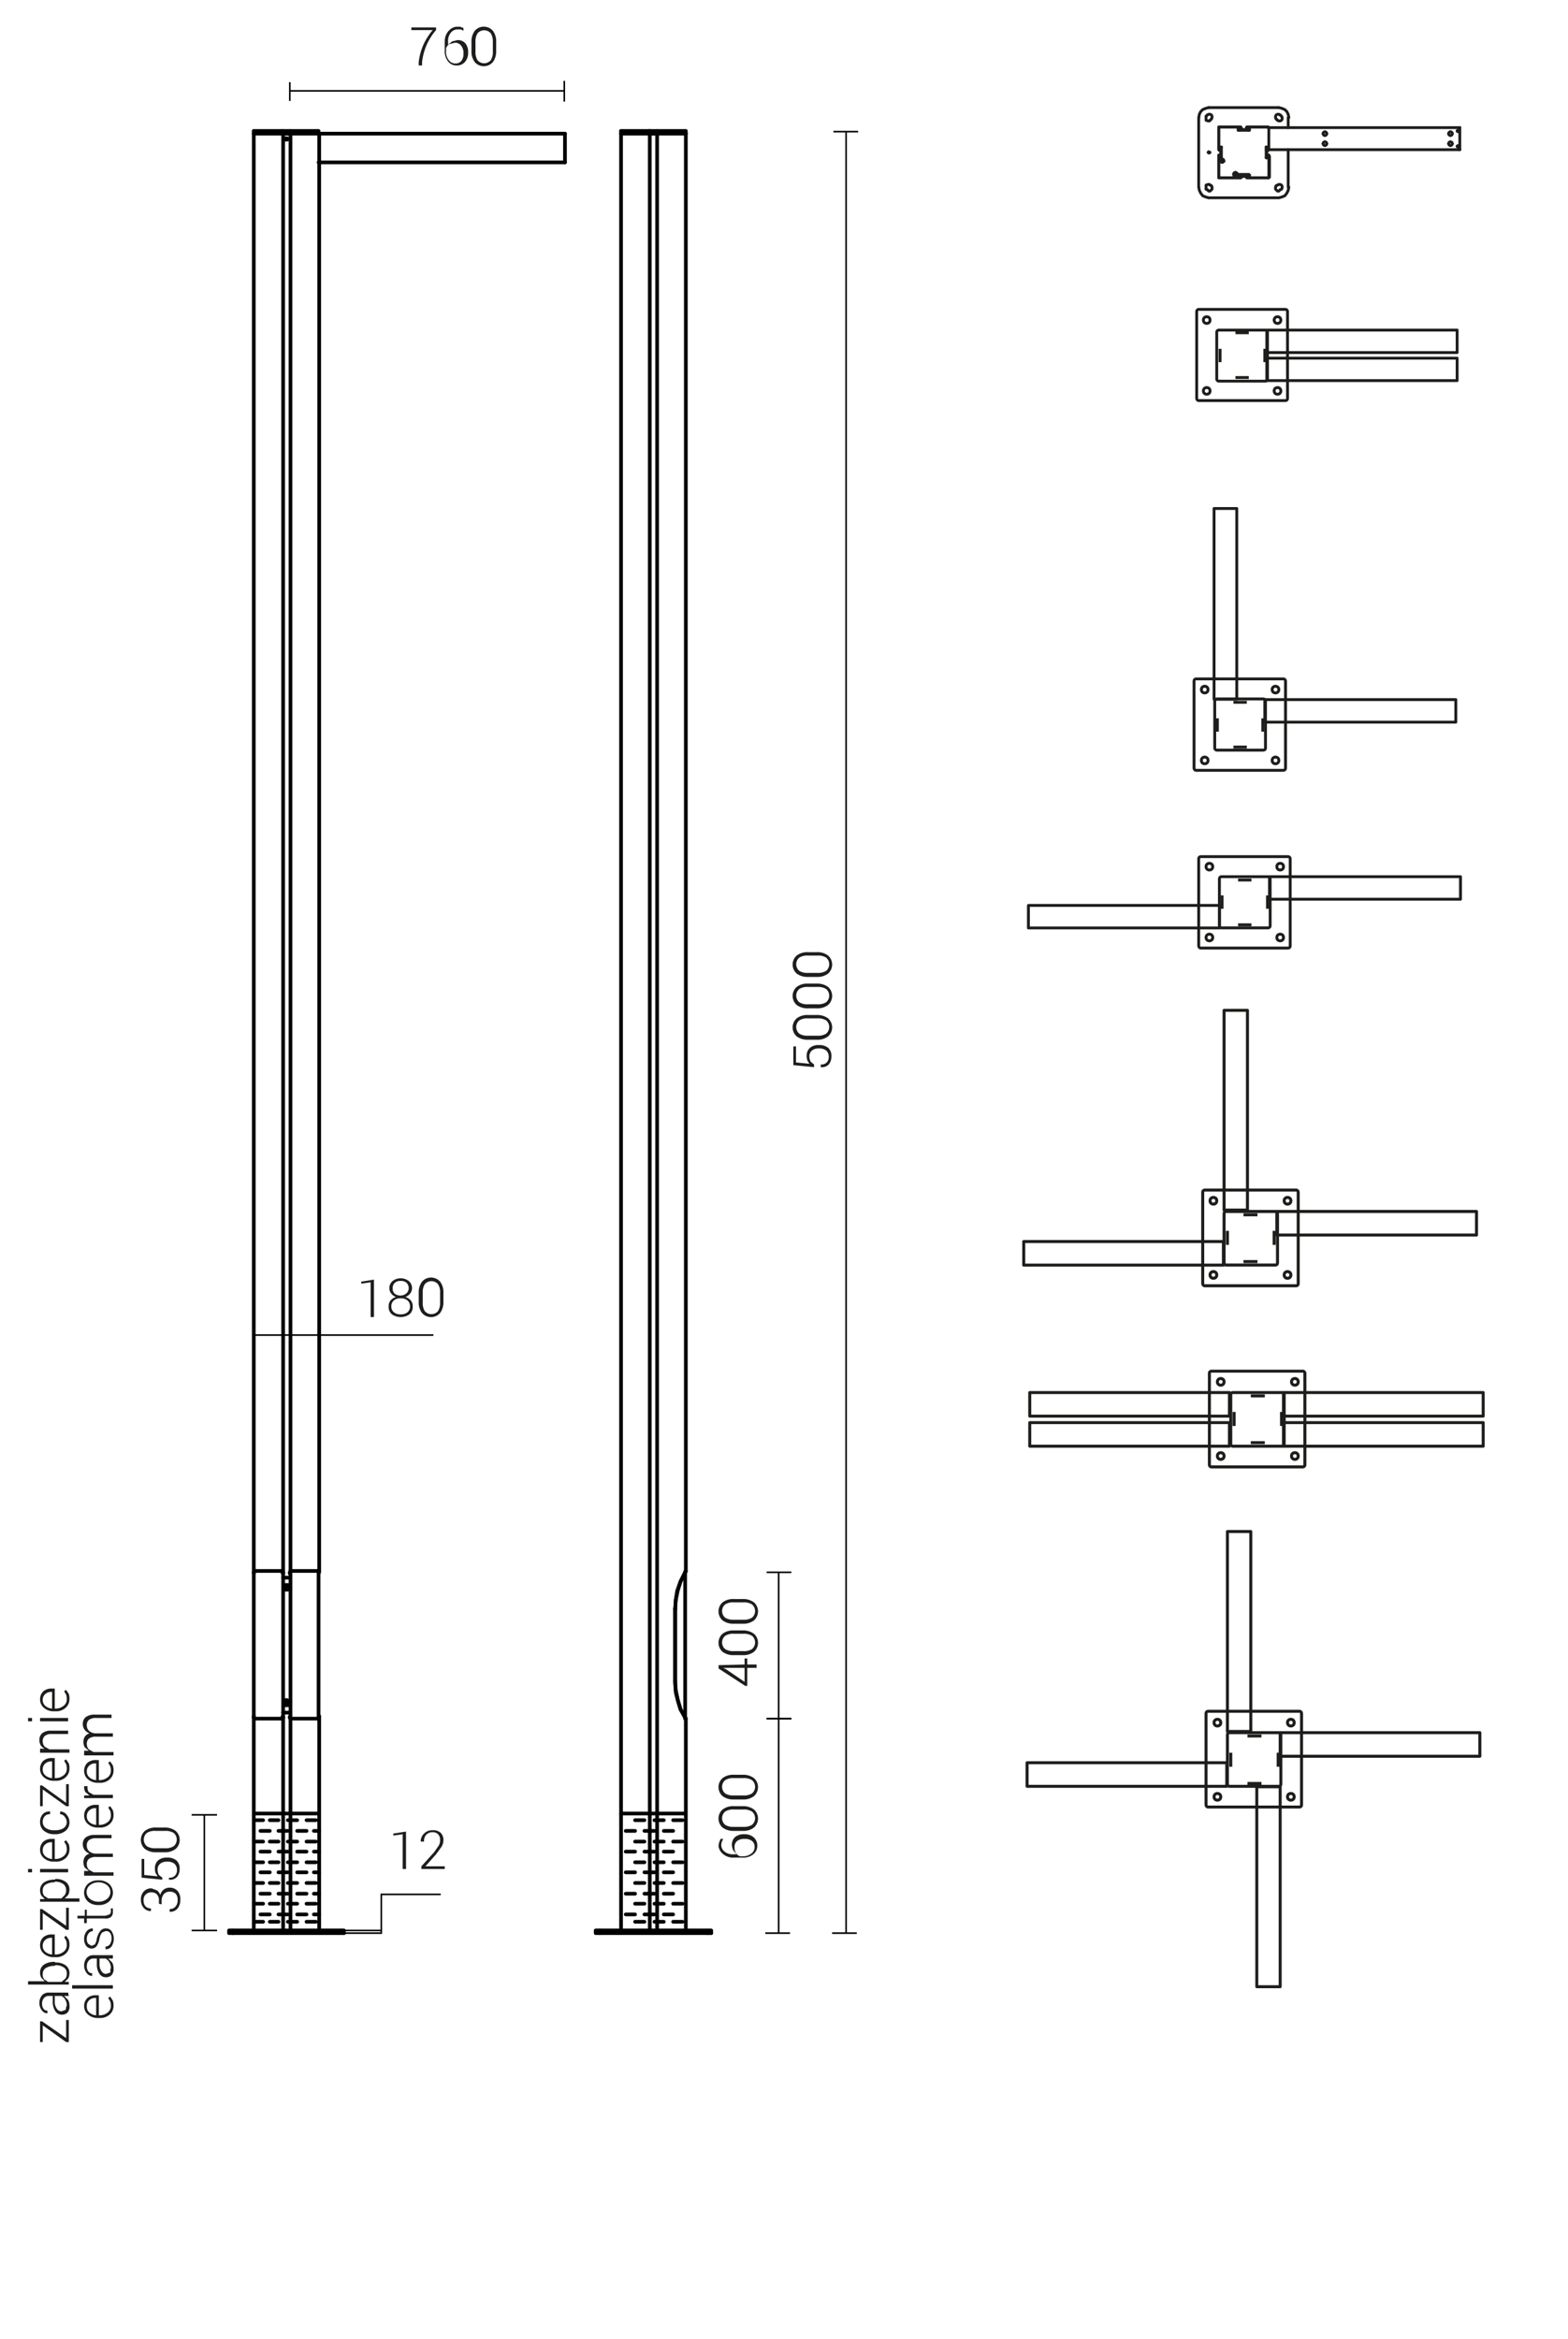 <svg xmlns="http://www.w3.org/2000/svg" viewBox="0 0 234.8 307.8" preserveAspectRatio="xMinYMin" height="350px">
  <title>STICK LED ALL</title>
  <g>
    <line x1="38" y1="20" x2="47.7" y2="20" style="fill: none;stroke: #000;stroke-linecap: round;stroke-linejoin: round;stroke-width: 0.55px"/>
    <path d="M42.4,235.3V20m1.1,0V235.3m-1.1,53.6V257m1.1,0v31.9m4.3,0V257m0-21.7V20M38,20V235.3M38,257v31.9" style="fill: none;stroke: #000;stroke-linecap: round;stroke-linejoin: round;stroke-width: 0.55px"/>
    <polygon points="43 20.8 43 20.7 42.9 20.7 42.8 20.7 42.8 20.8 42.8 20.9 42.9 20.9 43 20.9 43 20.8" style="fill: none;stroke: #000;stroke-linecap: round;stroke-linejoin: round;stroke-width: 0.55px"/>
    <path d="M38,235.5v-.2M38,257v-.2" style="fill: none;stroke: #000;stroke-linecap: round;stroke-linejoin: round;stroke-width: 0.55px"/>
    <polyline points="38.2 257.2 38.1 257.2 38.1 257.2 38.1 257.2 38 257.1 38 257" style="fill: none;stroke: #000;stroke-linecap: round;stroke-linejoin: round;stroke-width: 0.55px"/>
    <line x1="47.7" y1="235.3" x2="47.7" y2="235.5" style="fill: none;stroke: #000;stroke-linecap: round;stroke-linejoin: round;stroke-width: 0.55px"/>
    <polyline points="47.6 235.1 47.6 235.1 47.7 235.2 47.7 235.2 47.7 235.3 47.7 235.3" style="fill: none;stroke: #000;stroke-linecap: round;stroke-linejoin: round;stroke-width: 0.55px"/>
    <line x1="43.5" y1="235.1" x2="47.6" y2="235.1" style="fill: none;stroke: #000;stroke-linecap: round;stroke-linejoin: round;stroke-width: 0.55px"/>
    <polyline points="43.4 235.3 43.4 235.3 43.5 235.2 43.5 235.2 43.5 235.1" style="fill: none;stroke: #000;stroke-linecap: round;stroke-linejoin: round;stroke-width: 0.55px"/>
    <line x1="43.4" y1="235.3" x2="43.4" y2="235.5" style="fill: none;stroke: #000;stroke-linecap: round;stroke-linejoin: round;stroke-width: 0.55px"/>
    <line x1="42.4" y1="236.1" x2="43.4" y2="236.1" style="fill: none;stroke: #000;stroke-linecap: round;stroke-linejoin: round;stroke-width: 0.55px"/>
    <line x1="42.4" y1="235.5" x2="42.4" y2="235.3" style="fill: none;stroke: #000;stroke-linecap: round;stroke-linejoin: round;stroke-width: 0.55px"/>
    <polyline points="42.2 235.1 42.3 235.1 42.3 235.2 42.3 235.2 42.4 235.3 42.4 235.3" style="fill: none;stroke: #000;stroke-linecap: round;stroke-linejoin: round;stroke-width: 0.55px"/>
    <line x1="38.2" y1="235.1" x2="42.2" y2="235.1" style="fill: none;stroke: #000;stroke-linecap: round;stroke-linejoin: round;stroke-width: 0.55px"/>
    <polyline points="38 235.3 38 235.3 38.1 235.2 38.1 235.2 38.1 235.1 38.2 235.1" style="fill: none;stroke: #000;stroke-linecap: round;stroke-linejoin: round;stroke-width: 0.55px"/>
    <line x1="42.2" y1="257.2" x2="38.2" y2="257.2" style="fill: none;stroke: #000;stroke-linecap: round;stroke-linejoin: round;stroke-width: 0.55px"/>
    <polyline points="42.4 257 42.4 257.1 42.3 257.2 42.3 257.2 42.3 257.2 42.2 257.2" style="fill: none;stroke: #000;stroke-linecap: round;stroke-linejoin: round;stroke-width: 0.55px"/>
    <line x1="42.4" y1="257" x2="42.4" y2="257" style="fill: none;stroke: #000;stroke-linecap: round;stroke-linejoin: round;stroke-width: 0.55px"/>
    <line x1="43.4" y1="256.3" x2="42.4" y2="256.3" style="fill: none;stroke: #000;stroke-linecap: round;stroke-linejoin: round;stroke-width: 0.55px"/>
    <line x1="43.4" y1="257" x2="43.4" y2="257" style="fill: none;stroke: #000;stroke-linecap: round;stroke-linejoin: round;stroke-width: 0.55px"/>
    <polyline points="43.5 257.2 43.5 257.2 43.5 257.2 43.4 257.1 43.4 257" style="fill: none;stroke: #000;stroke-linecap: round;stroke-linejoin: round;stroke-width: 0.55px"/>
    <line x1="47.6" y1="257.2" x2="43.5" y2="257.2" style="fill: none;stroke: #000;stroke-linecap: round;stroke-linejoin: round;stroke-width: 0.55px"/>
    <polyline points="47.7 257 47.7 257.1 47.7 257.2 47.7 257.2 47.6 257.2 47.6 257.2" style="fill: none;stroke: #000;stroke-linecap: round;stroke-linejoin: round;stroke-width: 0.55px"/>
    <path d="M34.3,288.9h.6m0,.4h-.6m17.2,0H51m-16.7-.4v.4m13.5-32.5v.2" style="fill: none;stroke: #000;stroke-linecap: round;stroke-linejoin: round;stroke-width: 0.55px"/>
    <polyline points="51 288.9 51.5 288.9 51.5 289.3" style="fill: none;stroke: #000;stroke-linecap: round;stroke-linejoin: round;stroke-width: 0.55px"/>
    <path d="M51,288.9H34.8m16.1.4H34.8" style="fill: none;stroke: #000;stroke-linecap: round;stroke-linejoin: round;stroke-width: 0.55px"/>
    <line x1="84.6" y1="20" x2="47.7" y2="20" style="fill: none;stroke: #000;stroke-linecap: round;stroke-linejoin: round;stroke-width: 0.55px"/>
    <line x1="84.6" y1="24.3" x2="47.7" y2="24.3" style="fill: none;stroke: #000;stroke-linecap: round;stroke-linejoin: round;stroke-width: 0.55px"/>
    <line x1="84.6" y1="24.3" x2="84.6" y2="20" style="fill: none;stroke: #000;stroke-linecap: round;stroke-linejoin: round;stroke-width: 0.55px"/>
    <polyline points="38 19.6 38 20 38.2 20" style="fill: none;stroke: #000;stroke-linecap: round;stroke-linejoin: round;stroke-width: 0.55px"/>
    <path d="M42.2,19.6H38.2m0,.3h4.1M38,19.6h.1" style="fill: none;stroke: #000;stroke-linecap: round;stroke-linejoin: round;stroke-width: 0.55px"/>
    <polyline points="42.2 20 42.4 20 42.4 19.6 42.2 19.6" style="fill: none;stroke: #000;stroke-linecap: round;stroke-linejoin: round;stroke-width: 0.55px"/>
    <line x1="42.4" y1="20" x2="43.4" y2="20" style="fill: none;stroke: #000;stroke-linecap: round;stroke-linejoin: round;stroke-width: 0.55px"/>
    <polyline points="42.4 19.6 43.4 19.6 43.4 20 43.5 20" style="fill: none;stroke: #000;stroke-linecap: round;stroke-linejoin: round;stroke-width: 0.55px"/>
    <path d="M47.6,19.6H43.5m0,.3h4.1m-4.2-.3h.1" style="fill: none;stroke: #000;stroke-linecap: round;stroke-linejoin: round;stroke-width: 0.55px"/>
    <polyline points="47.6 20 47.7 20 47.7 19.6 47.6 19.6" style="fill: none;stroke: #000;stroke-linecap: round;stroke-linejoin: round;stroke-width: 0.55px"/>
    <path d="M42.4,256.9V235.5m1.1,0v21.4M38,235.5v21.4m9.7,0V235.5m-4.3-.1h0m-1.1,0h0m0,21.5h0m1.1,0h0" style="fill: none;stroke: #000;stroke-linecap: round;stroke-linejoin: round;stroke-width: 0.55px"/>
    <polygon points="43.2 254.8 43.2 254.6 43.1 254.5 42.9 254.4 42.7 254.5 42.6 254.6 42.5 254.8 42.6 255 42.7 255.2 42.9 255.2 43.1 255.2 43.2 255 43.2 254.8" style="fill: none;stroke: #000;stroke-linecap: round;stroke-linejoin: round;stroke-width: 0.55px"/>
    <polygon points="42.7 254.9 42.7 254.7 42.9 254.7 43 254.7 43 254.9 42.9 255 42.7 254.9" style="fill: none;stroke: #000;stroke-linecap: round;stroke-linejoin: round;stroke-width: 0.55px"/>
    <polygon points="43.2 237.5 43.2 237.4 43.1 237.2 42.9 237.2 42.7 237.2 42.6 237.4 42.5 237.5 42.6 237.8 42.7 237.9 42.9 237.9 43.1 237.9 43.2 237.8 43.2 237.5" style="fill: none;stroke: #000;stroke-linecap: round;stroke-linejoin: round;stroke-width: 0.55px"/>
    <polygon points="42.7 237.6 42.7 237.5 42.9 237.4 43 237.5 43 237.6 42.9 237.7 42.7 237.6" style="fill: none;stroke: #000;stroke-linecap: round;stroke-linejoin: round;stroke-width: 0.55px"/>
    <line x1="93" y1="20" x2="102.7" y2="20" style="fill: none;stroke: #000;stroke-linecap: round;stroke-linejoin: round;stroke-width: 0.55px"/>
    <path d="M102.7,235.1V20m0,268.9V257.2M98.4,20V288.9m-1.1,0V20M93,20V288.9" style="fill: none;stroke: #000;stroke-linecap: round;stroke-linejoin: round;stroke-width: 0.55px"/>
    <polyline points="101.1 251.6 101.2 253 101.5 254.4 101.9 255.8 102.6 257" style="fill: none;stroke: #000;stroke-linecap: round;stroke-linejoin: round;stroke-width: 0.55px"/>
    <line x1="101.1" y1="251.6" x2="101.1" y2="240.8" style="fill: none;stroke: #000;stroke-linecap: round;stroke-linejoin: round;stroke-width: 0.55px"/>
    <polyline points="102.6 235.3 101.9 236.7 101.5 238 101.2 239.4 101.1 240.8" style="fill: none;stroke: #000;stroke-linecap: round;stroke-linejoin: round;stroke-width: 0.55px"/>
    <polyline points="102.7 257.2 102.7 257.2 102.6 257.2 102.6 257" style="fill: none;stroke: #000;stroke-linecap: round;stroke-linejoin: round;stroke-width: 0.55px"/>
    <polyline points="102.6 235.3 102.6 235.2 102.7 235.2 102.7 235.1" style="fill: none;stroke: #000;stroke-linecap: round;stroke-linejoin: round;stroke-width: 0.55px"/>
    <polyline points="89.8 288.9 89.2 288.9 89.2 289.3 89.8 289.3" style="fill: none;stroke: #000;stroke-linecap: round;stroke-linejoin: round;stroke-width: 0.55px"/>
    <line x1="106.5" y1="289.3" x2="105.9" y2="289.3" style="fill: none;stroke: #000;stroke-linecap: round;stroke-linejoin: round;stroke-width: 0.55px"/>
    <polyline points="105.9 288.9 106.5 288.9 106.5 289.3" style="fill: none;stroke: #000;stroke-linecap: round;stroke-linejoin: round;stroke-width: 0.55px"/>
    <path d="M105.9,288.9H89.8m16.2.4H89.8" style="fill: none;stroke: #000;stroke-linecap: round;stroke-linejoin: round;stroke-width: 0.55px"/>
    <polyline points="93 19.6 93 20 93.1 20" style="fill: none;stroke: #000;stroke-linecap: round;stroke-linejoin: round;stroke-width: 0.55px"/>
    <path d="M97.2,19.6H93.1m0,.3h4.1M93,19.6h.1" style="fill: none;stroke: #000;stroke-linecap: round;stroke-linejoin: round;stroke-width: 0.55px"/>
    <polyline points="97.2 20 97.3 20 97.3 19.6 97.2 19.6" style="fill: none;stroke: #000;stroke-linecap: round;stroke-linejoin: round;stroke-width: 0.55px"/>
    <line x1="97.3" y1="20" x2="98.4" y2="20" style="fill: none;stroke: #000;stroke-linecap: round;stroke-linejoin: round;stroke-width: 0.55px"/>
    <polyline points="97.3 19.6 98.4 19.6 98.4 20 98.5 20" style="fill: none;stroke: #000;stroke-linecap: round;stroke-linejoin: round;stroke-width: 0.55px"/>
    <path d="M102.6,19.6h-4m0,.3h4m-4.2-.3h.2" style="fill: none;stroke: #000;stroke-linecap: round;stroke-linejoin: round;stroke-width: 0.55px"/>
    <polyline points="102.6 20 102.7 20 102.7 19.6 102.6 19.6" style="fill: none;stroke: #000;stroke-linecap: round;stroke-linejoin: round;stroke-width: 0.55px"/>
    <polyline points="101.1 240.8 101.1 252 101.2 253.3 101.5 254.5 101.9 255.8 102.5 256.9" style="fill: none;stroke: #000;stroke-linecap: round;stroke-linejoin: round;stroke-width: 0.55px"/>
    <polyline points="102.5 235.5 101.9 236.7 101.4 238.1 101.2 239.4 101.1 240.8" style="fill: none;stroke: #000;stroke-linecap: round;stroke-linejoin: round;stroke-width: 0.55px"/>
    <line x1="102.6" y1="257.2" x2="102.6" y2="235.3" style="fill: none;stroke: #000;stroke-linecap: round;stroke-linejoin: round;stroke-width: 0.55px"/>
    <line x1="44.5" y1="286.5" x2="45.9" y2="286.5" style="fill: none;stroke: #000;stroke-linecap: round;stroke-linejoin: round;stroke-width: 0.55px"/>
    <line x1="41.7" y1="286.5" x2="43.1" y2="286.5" style="fill: none;stroke: #000;stroke-linecap: round;stroke-linejoin: round;stroke-width: 0.55px"/>
    <line x1="39" y1="286.5" x2="40.4" y2="286.5" style="fill: none;stroke: #000;stroke-linecap: round;stroke-linejoin: round;stroke-width: 0.55px"/>
    <line x1="45.9" y1="284.9" x2="47.3" y2="284.9" style="fill: none;stroke: #000;stroke-linecap: round;stroke-linejoin: round;stroke-width: 0.55px"/>
    <line x1="43.1" y1="284.9" x2="44.5" y2="284.9" style="fill: none;stroke: #000;stroke-linecap: round;stroke-linejoin: round;stroke-width: 0.55px"/>
    <line x1="40.4" y1="284.9" x2="41.7" y2="284.9" style="fill: none;stroke: #000;stroke-linecap: round;stroke-linejoin: round;stroke-width: 0.55px"/>
    <line x1="44.5" y1="283.4" x2="45.9" y2="283.4" style="fill: none;stroke: #000;stroke-linecap: round;stroke-linejoin: round;stroke-width: 0.55px"/>
    <line x1="41.7" y1="283.4" x2="43.1" y2="283.4" style="fill: none;stroke: #000;stroke-linecap: round;stroke-linejoin: round;stroke-width: 0.55px"/>
    <line x1="39" y1="283.4" x2="40.4" y2="283.4" style="fill: none;stroke: #000;stroke-linecap: round;stroke-linejoin: round;stroke-width: 0.55px"/>
    <line x1="45.9" y1="281.8" x2="47.3" y2="281.8" style="fill: none;stroke: #000;stroke-linecap: round;stroke-linejoin: round;stroke-width: 0.55px"/>
    <line x1="43.1" y1="281.8" x2="44.5" y2="281.8" style="fill: none;stroke: #000;stroke-linecap: round;stroke-linejoin: round;stroke-width: 0.55px"/>
    <line x1="40.4" y1="281.8" x2="41.7" y2="281.8" style="fill: none;stroke: #000;stroke-linecap: round;stroke-linejoin: round;stroke-width: 0.55px"/>
    <line x1="44.5" y1="280.2" x2="45.9" y2="280.2" style="fill: none;stroke: #000;stroke-linecap: round;stroke-linejoin: round;stroke-width: 0.55px"/>
    <line x1="41.7" y1="280.2" x2="43.1" y2="280.2" style="fill: none;stroke: #000;stroke-linecap: round;stroke-linejoin: round;stroke-width: 0.55px"/>
    <line x1="39" y1="280.2" x2="40.4" y2="280.2" style="fill: none;stroke: #000;stroke-linecap: round;stroke-linejoin: round;stroke-width: 0.55px"/>
    <line x1="45.9" y1="278.7" x2="47.3" y2="278.7" style="fill: none;stroke: #000;stroke-linecap: round;stroke-linejoin: round;stroke-width: 0.55px"/>
    <line x1="43.1" y1="278.7" x2="44.5" y2="278.7" style="fill: none;stroke: #000;stroke-linecap: round;stroke-linejoin: round;stroke-width: 0.55px"/>
    <line x1="40.4" y1="278.7" x2="41.7" y2="278.7" style="fill: none;stroke: #000;stroke-linecap: round;stroke-linejoin: round;stroke-width: 0.55px"/>
    <line x1="44.5" y1="277.1" x2="45.9" y2="277.1" style="fill: none;stroke: #000;stroke-linecap: round;stroke-linejoin: round;stroke-width: 0.55px"/>
    <line x1="41.7" y1="277.1" x2="43.1" y2="277.1" style="fill: none;stroke: #000;stroke-linecap: round;stroke-linejoin: round;stroke-width: 0.55px"/>
    <line x1="39" y1="277.1" x2="40.4" y2="277.1" style="fill: none;stroke: #000;stroke-linecap: round;stroke-linejoin: round;stroke-width: 0.55px"/>
    <line x1="45.9" y1="275.6" x2="47.3" y2="275.6" style="fill: none;stroke: #000;stroke-linecap: round;stroke-linejoin: round;stroke-width: 0.55px"/>
    <line x1="43.1" y1="275.6" x2="44.5" y2="275.6" style="fill: none;stroke: #000;stroke-linecap: round;stroke-linejoin: round;stroke-width: 0.55px"/>
    <line x1="40.4" y1="275.6" x2="41.7" y2="275.6" style="fill: none;stroke: #000;stroke-linecap: round;stroke-linejoin: round;stroke-width: 0.55px"/>
    <line x1="44.5" y1="274" x2="45.9" y2="274" style="fill: none;stroke: #000;stroke-linecap: round;stroke-linejoin: round;stroke-width: 0.55px"/>
    <line x1="47" y1="286.5" x2="47.8" y2="286.5" style="fill: none;stroke: #000;stroke-linecap: round;stroke-linejoin: round;stroke-width: 0.55px"/>
    <line x1="47" y1="283.4" x2="47.8" y2="283.4" style="fill: none;stroke: #000;stroke-linecap: round;stroke-linejoin: round;stroke-width: 0.55px"/>
    <line x1="47" y1="280.2" x2="47.8" y2="280.2" style="fill: none;stroke: #000;stroke-linecap: round;stroke-linejoin: round;stroke-width: 0.55px"/>
    <line x1="47" y1="277.1" x2="47.8" y2="277.1" style="fill: none;stroke: #000;stroke-linecap: round;stroke-linejoin: round;stroke-width: 0.55px"/>
    <line x1="47" y1="274" x2="47.8" y2="274" style="fill: none;stroke: #000;stroke-linecap: round;stroke-linejoin: round;stroke-width: 0.55px"/>
    <line x1="41.7" y1="274" x2="43.1" y2="274" style="fill: none;stroke: #000;stroke-linecap: round;stroke-linejoin: round;stroke-width: 0.55px"/>
    <line x1="39" y1="274" x2="40.4" y2="274" style="fill: none;stroke: #000;stroke-linecap: round;stroke-linejoin: round;stroke-width: 0.55px"/>
    <line x1="45.9" y1="272.4" x2="47.3" y2="272.4" style="fill: none;stroke: #000;stroke-linecap: round;stroke-linejoin: round;stroke-width: 0.55px"/>
    <line x1="43.1" y1="272.4" x2="44.5" y2="272.4" style="fill: none;stroke: #000;stroke-linecap: round;stroke-linejoin: round;stroke-width: 0.55px"/>
    <line x1="40.4" y1="272.4" x2="41.7" y2="272.4" style="fill: none;stroke: #000;stroke-linecap: round;stroke-linejoin: round;stroke-width: 0.55px"/>
    <line x1="38.1" y1="284.9" x2="39.4" y2="284.9" style="fill: none;stroke: #000;stroke-linecap: round;stroke-linejoin: round;stroke-width: 0.55px"/>
    <line x1="45.9" y1="287.6" x2="47.3" y2="287.6" style="fill: none;stroke: #000;stroke-linecap: round;stroke-linejoin: round;stroke-width: 0.55px"/>
    <line x1="43.1" y1="287.6" x2="44.5" y2="287.6" style="fill: none;stroke: #000;stroke-linecap: round;stroke-linejoin: round;stroke-width: 0.55px"/>
    <line x1="40.4" y1="287.6" x2="41.7" y2="287.6" style="fill: none;stroke: #000;stroke-linecap: round;stroke-linejoin: round;stroke-width: 0.55px"/>
    <line x1="38.1" y1="287.6" x2="39.4" y2="287.6" style="fill: none;stroke: #000;stroke-linecap: round;stroke-linejoin: round;stroke-width: 0.55px"/>
    <line x1="38.1" y1="281.8" x2="39.4" y2="281.8" style="fill: none;stroke: #000;stroke-linecap: round;stroke-linejoin: round;stroke-width: 0.55px"/>
    <line x1="38.1" y1="278.7" x2="39.4" y2="278.7" style="fill: none;stroke: #000;stroke-linecap: round;stroke-linejoin: round;stroke-width: 0.55px"/>
    <line x1="38.1" y1="275.6" x2="39.4" y2="275.6" style="fill: none;stroke: #000;stroke-linecap: round;stroke-linejoin: round;stroke-width: 0.55px"/>
    <line x1="38.1" y1="272.4" x2="39.4" y2="272.4" style="fill: none;stroke: #000;stroke-linecap: round;stroke-linejoin: round;stroke-width: 0.55px"/>
    <line x1="47.6" y1="271.4" x2="38.3" y2="271.4" style="fill: none;stroke: #000;stroke-linecap: round;stroke-linejoin: round;stroke-width: 0.55px"/>
    <line x1="99.4" y1="286.5" x2="100.8" y2="286.5" style="fill: none;stroke: #000;stroke-linecap: round;stroke-linejoin: round;stroke-width: 0.55px"/>
    <line x1="96.5" y1="286.5" x2="98" y2="286.5" style="fill: none;stroke: #000;stroke-linecap: round;stroke-linejoin: round;stroke-width: 0.55px"/>
    <line x1="93.7" y1="286.5" x2="95.1" y2="286.5" style="fill: none;stroke: #000;stroke-linecap: round;stroke-linejoin: round;stroke-width: 0.55px"/>
    <line x1="100.8" y1="284.9" x2="102.2" y2="284.9" style="fill: none;stroke: #000;stroke-linecap: round;stroke-linejoin: round;stroke-width: 0.55px"/>
    <line x1="98" y1="284.9" x2="99.4" y2="284.9" style="fill: none;stroke: #000;stroke-linecap: round;stroke-linejoin: round;stroke-width: 0.55px"/>
    <line x1="95.1" y1="284.9" x2="96.5" y2="284.9" style="fill: none;stroke: #000;stroke-linecap: round;stroke-linejoin: round;stroke-width: 0.55px"/>
    <line x1="99.4" y1="283.4" x2="100.8" y2="283.4" style="fill: none;stroke: #000;stroke-linecap: round;stroke-linejoin: round;stroke-width: 0.55px"/>
    <line x1="96.5" y1="283.4" x2="98" y2="283.4" style="fill: none;stroke: #000;stroke-linecap: round;stroke-linejoin: round;stroke-width: 0.55px"/>
    <line x1="93.7" y1="283.4" x2="95.1" y2="283.4" style="fill: none;stroke: #000;stroke-linecap: round;stroke-linejoin: round;stroke-width: 0.55px"/>
    <line x1="100.8" y1="281.8" x2="102.2" y2="281.8" style="fill: none;stroke: #000;stroke-linecap: round;stroke-linejoin: round;stroke-width: 0.55px"/>
    <line x1="98" y1="281.8" x2="99.4" y2="281.8" style="fill: none;stroke: #000;stroke-linecap: round;stroke-linejoin: round;stroke-width: 0.55px"/>
    <line x1="95.1" y1="281.8" x2="96.5" y2="281.8" style="fill: none;stroke: #000;stroke-linecap: round;stroke-linejoin: round;stroke-width: 0.55px"/>
    <line x1="99.4" y1="280.2" x2="100.8" y2="280.2" style="fill: none;stroke: #000;stroke-linecap: round;stroke-linejoin: round;stroke-width: 0.55px"/>
    <line x1="96.5" y1="280.2" x2="98" y2="280.2" style="fill: none;stroke: #000;stroke-linecap: round;stroke-linejoin: round;stroke-width: 0.55px"/>
    <line x1="93.7" y1="280.2" x2="95.1" y2="280.2" style="fill: none;stroke: #000;stroke-linecap: round;stroke-linejoin: round;stroke-width: 0.55px"/>
    <line x1="100.8" y1="278.7" x2="102.2" y2="278.7" style="fill: none;stroke: #000;stroke-linecap: round;stroke-linejoin: round;stroke-width: 0.55px"/>
    <line x1="98" y1="278.7" x2="99.4" y2="278.7" style="fill: none;stroke: #000;stroke-linecap: round;stroke-linejoin: round;stroke-width: 0.55px"/>
    <line x1="95.1" y1="278.7" x2="96.5" y2="278.7" style="fill: none;stroke: #000;stroke-linecap: round;stroke-linejoin: round;stroke-width: 0.55px"/>
    <line x1="99.4" y1="277.1" x2="100.8" y2="277.1" style="fill: none;stroke: #000;stroke-linecap: round;stroke-linejoin: round;stroke-width: 0.55px"/>
    <line x1="96.5" y1="277.1" x2="98" y2="277.1" style="fill: none;stroke: #000;stroke-linecap: round;stroke-linejoin: round;stroke-width: 0.55px"/>
    <line x1="93.7" y1="277.1" x2="95.1" y2="277.1" style="fill: none;stroke: #000;stroke-linecap: round;stroke-linejoin: round;stroke-width: 0.55px"/>
    <line x1="100.8" y1="275.6" x2="102.2" y2="275.6" style="fill: none;stroke: #000;stroke-linecap: round;stroke-linejoin: round;stroke-width: 0.55px"/>
    <line x1="98" y1="275.6" x2="99.4" y2="275.6" style="fill: none;stroke: #000;stroke-linecap: round;stroke-linejoin: round;stroke-width: 0.55px"/>
    <line x1="95.1" y1="275.6" x2="96.5" y2="275.6" style="fill: none;stroke: #000;stroke-linecap: round;stroke-linejoin: round;stroke-width: 0.55px"/>
    <line x1="99.4" y1="274" x2="100.8" y2="274" style="fill: none;stroke: #000;stroke-linecap: round;stroke-linejoin: round;stroke-width: 0.55px"/>
    <line x1="96.5" y1="274" x2="98" y2="274" style="fill: none;stroke: #000;stroke-linecap: round;stroke-linejoin: round;stroke-width: 0.55px"/>
    <line x1="93.7" y1="274" x2="95.1" y2="274" style="fill: none;stroke: #000;stroke-linecap: round;stroke-linejoin: round;stroke-width: 0.55px"/>
    <line x1="100.8" y1="272.4" x2="102.2" y2="272.4" style="fill: none;stroke: #000;stroke-linecap: round;stroke-linejoin: round;stroke-width: 0.55px"/>
    <line x1="98" y1="272.4" x2="99.4" y2="272.4" style="fill: none;stroke: #000;stroke-linecap: round;stroke-linejoin: round;stroke-width: 0.55px"/>
    <line x1="95.1" y1="272.4" x2="96.5" y2="272.4" style="fill: none;stroke: #000;stroke-linecap: round;stroke-linejoin: round;stroke-width: 0.55px"/>
    <line x1="100.8" y1="287.6" x2="102.2" y2="287.6" style="fill: none;stroke: #000;stroke-linecap: round;stroke-linejoin: round;stroke-width: 0.55px"/>
    <line x1="98" y1="287.6" x2="99.4" y2="287.6" style="fill: none;stroke: #000;stroke-linecap: round;stroke-linejoin: round;stroke-width: 0.55px"/>
    <line x1="95.1" y1="287.6" x2="96.5" y2="287.6" style="fill: none;stroke: #000;stroke-linecap: round;stroke-linejoin: round;stroke-width: 0.55px"/>
    <line x1="102.6" y1="271.4" x2="93" y2="271.4" style="fill: none;stroke: #000;stroke-linecap: round;stroke-linejoin: round;stroke-width: 0.55px"/>
    <polyline points="182.7 22 182.8 22 182.8 23.6" style="fill: none;stroke: #1d1d1b;stroke-linecap: round;stroke-linejoin: round;stroke-width: 0.422px"/>
    <path d="M186,26.2h-.5m1.6,0h-.5M182.7,22v.3" style="fill: none;stroke: #1d1d1b;stroke-linecap: round;stroke-linejoin: round;stroke-width: 0.422px"/>
    <polyline points="187 26.2 187 26.4 186.7 26.4" style="fill: none;stroke: #1d1d1b;stroke-linecap: round;stroke-linejoin: round;stroke-width: 0.422px"/>
    <line x1="189.7" y1="22.4" x2="189.7" y2="23.6" style="fill: none;stroke: #1d1d1b;stroke-linecap: round;stroke-linejoin: round;stroke-width: 0.422px"/>
    <polyline points="186.7 19.2 187 19.2 187 19.4 185.5 19.4" style="fill: none;stroke: #1d1d1b;stroke-linecap: round;stroke-linejoin: round;stroke-width: 0.422px"/>
    <polyline points="185.5 26.2 185.5 26.4 185.8 26.4" style="fill: none;stroke: #1d1d1b;stroke-linecap: round;stroke-linejoin: round;stroke-width: 0.422px"/>
    <polyline points="185.5 19.4 185.5 19.2 185.8 19.2" style="fill: none;stroke: #1d1d1b;stroke-linecap: round;stroke-linejoin: round;stroke-width: 0.422px"/>
    <polyline points="189.7 23.6 189.8 23.6 189.8 23.3" style="fill: none;stroke: #1d1d1b;stroke-linecap: round;stroke-linejoin: round;stroke-width: 0.422px"/>
    <polyline points="182.8 23.6 182.7 23.6 182.7 23.3 182.7 23.2 182.6 23.2" style="fill: none;stroke: #1d1d1b;stroke-linecap: round;stroke-linejoin: round;stroke-width: 0.422px"/>
    <polyline points="189.9 23.2 189.8 23.2 189.8 23.3" style="fill: none;stroke: #1d1d1b;stroke-linecap: round;stroke-linejoin: round;stroke-width: 0.422px"/>
    <polyline points="185.8 19.2 185.8 19.2 185.9 19.2" style="fill: none;stroke: #1d1d1b;stroke-linecap: round;stroke-linejoin: round;stroke-width: 0.422px"/>
    <polyline points="185.9 26.5 185.9 26.4 185.8 26.4 185.8 26.4" style="fill: none;stroke: #1d1d1b;stroke-linecap: round;stroke-linejoin: round;stroke-width: 0.422px"/>
    <polyline points="182.6 23.2 182.6 23.2 182.5 23.2 182.5 23.4" style="fill: none;stroke: #1d1d1b;stroke-linecap: round;stroke-linejoin: round;stroke-width: 0.422px"/>
    <polyline points="182.6 22.5 182.7 22.4 182.7 22.4" style="fill: none;stroke: #1d1d1b;stroke-linecap: round;stroke-linejoin: round;stroke-width: 0.422px"/>
    <line x1="189.9" y1="22.5" x2="190" y2="22.4" style="fill: none;stroke: #1d1d1b;stroke-linecap: round;stroke-linejoin: round;stroke-width: 0.422px"/>
    <path d="M190,19.1h-.1m-4,.2h0" style="fill: none;stroke: #1d1d1b;stroke-linecap: round;stroke-linejoin: round;stroke-width: 0.422px"/>
    <polyline points="185.9 19.2 185.8 19 185.7 19" style="fill: none;stroke: #1d1d1b;stroke-linecap: round;stroke-linejoin: round;stroke-width: 0.422px"/>
    <polyline points="186.6 26.4 186.6 26.5 186.7 26.6 186.8 26.6 189.9 26.6" style="fill: none;stroke: #1d1d1b;stroke-linecap: round;stroke-linejoin: round;stroke-width: 0.422px"/>
    <line x1="189.8" y1="22.4" x2="189.9" y2="22.5" style="fill: none;stroke: #1d1d1b;stroke-linecap: round;stroke-linejoin: round;stroke-width: 0.422px"/>
    <polyline points="189.9 19 186.8 19 186.7 19 186.6 19.2 186.6 19.2 186.7 19.2" style="fill: none;stroke: #1d1d1b;stroke-linecap: round;stroke-linejoin: round;stroke-width: 0.422px"/>
    <polyline points="185.7 19 182.6 19 182.5 19 182.5 19.2 182.5 22.3 182.5 22.4 182.6 22.5 182.6 22.5" style="fill: none;stroke: #1d1d1b;stroke-linecap: round;stroke-linejoin: round;stroke-width: 0.422px"/>
    <polyline points="182.5 23.4 182.5 26.5 182.5 26.6 182.6 26.6 185.7 26.6 185.8 26.6 185.9 26.5" style="fill: none;stroke: #1d1d1b;stroke-linecap: round;stroke-linejoin: round;stroke-width: 0.422px"/>
    <polyline points="186.7 26.4 186.6 26.4 186.6 26.4" style="fill: none;stroke: #1d1d1b;stroke-linecap: round;stroke-linejoin: round;stroke-width: 0.422px"/>
    <polyline points="189.9 26.6 190 26.6 190.1 26.5 190.1 23.4 190 23.2 189.9 23.2" style="fill: none;stroke: #1d1d1b;stroke-linecap: round;stroke-linejoin: round;stroke-width: 0.422px"/>
    <polygon points="181.2 22.8 181.1 22.8 181 22.7 181 22.8 180.9 22.8 181 22.9 181 22.9 181.1 22.9 181.2 22.8" style="fill: none;stroke: #1d1d1b;stroke-linecap: round;stroke-linejoin: round;stroke-width: 0.422px"/>
    <polyline points="181 16.1 180.6 16.2 180.1 16.4 179.8 16.7 179.6 17.1 179.5 17.6" style="fill: none;stroke: #1d1d1b;stroke-linecap: round;stroke-linejoin: round;stroke-width: 0.422px"/>
    <polyline points="179.5 28 179.6 28.5 179.8 28.9 180.1 29.3 180.6 29.5 181 29.6" style="fill: none;stroke: #1d1d1b;stroke-linecap: round;stroke-linejoin: round;stroke-width: 0.422px"/>
    <polyline points="191.5 29.6 191.9 29.5 192.4 29.3 192.7 28.9 192.9 28.5 193 28" style="fill: none;stroke: #1d1d1b;stroke-linecap: round;stroke-linejoin: round;stroke-width: 0.422px"/>
    <polyline points="193 17.6 192.9 17.1 192.7 16.7 192.4 16.4 191.9 16.2 191.5 16.1" style="fill: none;stroke: #1d1d1b;stroke-linecap: round;stroke-linejoin: round;stroke-width: 0.422px"/>
    <path d="M181,16.1h10.4m1.5,6.3V28m0-10.4v1.5m-1.5,10.5H181M179.5,28V17.6" style="fill: none;stroke: #1d1d1b;stroke-linecap: round;stroke-linejoin: round;stroke-width: 0.422px"/>
    <polyline points="181.2 27.7 181.1 27.6 180.9 27.6 180.6 27.7 180.6 27.9 180.6 28.1 180.6 28.3" style="fill: none;stroke: #1d1d1b;stroke-linecap: round;stroke-linejoin: round;stroke-width: 0.422px"/>
    <line x1="181.2" y1="27.7" x2="181.4" y2="27.8" style="fill: none;stroke: #1d1d1b;stroke-linecap: round;stroke-linejoin: round;stroke-width: 0.422px"/>
    <polyline points="180.8 28.4 181 28.6 181.2 28.6 181.4 28.4 181.5 28.3 181.5 28 181.4 27.8" style="fill: none;stroke: #1d1d1b;stroke-linecap: round;stroke-linejoin: round;stroke-width: 0.422px"/>
    <line x1="180.8" y1="28.4" x2="180.6" y2="28.3" style="fill: none;stroke: #1d1d1b;stroke-linecap: round;stroke-linejoin: round;stroke-width: 0.422px"/>
    <polyline points="180.6 17.4 180.6 17.6 180.6 17.8 180.6 18 180.9 18.1 181.1 18.1 181.2 18" style="fill: none;stroke: #1d1d1b;stroke-linecap: round;stroke-linejoin: round;stroke-width: 0.422px"/>
    <line x1="180.6" y1="17.4" x2="180.8" y2="17.2" style="fill: none;stroke: #1d1d1b;stroke-linecap: round;stroke-linejoin: round;stroke-width: 0.422px"/>
    <polyline points="181.4 17.8 181.5 17.6 181.5 17.4 181.4 17.2 181.2 17.1 181 17.1 180.8 17.2" style="fill: none;stroke: #1d1d1b;stroke-linecap: round;stroke-linejoin: round;stroke-width: 0.422px"/>
    <line x1="181.4" y1="17.8" x2="181.2" y2="18" style="fill: none;stroke: #1d1d1b;stroke-linecap: round;stroke-linejoin: round;stroke-width: 0.422px"/>
    <polyline points="191.9 28.3 192 28.1 192 27.9 191.9 27.7 191.7 27.6 191.5 27.6 191.3 27.7" style="fill: none;stroke: #1d1d1b;stroke-linecap: round;stroke-linejoin: round;stroke-width: 0.422px"/>
    <line x1="191.9" y1="28.3" x2="191.7" y2="28.4" style="fill: none;stroke: #1d1d1b;stroke-linecap: round;stroke-linejoin: round;stroke-width: 0.422px"/>
    <polyline points="191.1 27.8 191 28 191 28.3 191.1 28.4 191.3 28.6 191.5 28.6 191.7 28.4" style="fill: none;stroke: #1d1d1b;stroke-linecap: round;stroke-linejoin: round;stroke-width: 0.422px"/>
    <line x1="191.1" y1="27.8" x2="191.3" y2="27.7" style="fill: none;stroke: #1d1d1b;stroke-linecap: round;stroke-linejoin: round;stroke-width: 0.422px"/>
    <polyline points="191.7 17.2 191.5 17.1 191.3 17.1 191.1 17.2 191 17.4 191 17.6 191.1 17.8" style="fill: none;stroke: #1d1d1b;stroke-linecap: round;stroke-linejoin: round;stroke-width: 0.422px"/>
    <line x1="191.7" y1="17.2" x2="191.9" y2="17.4" style="fill: none;stroke: #1d1d1b;stroke-linecap: round;stroke-linejoin: round;stroke-width: 0.422px"/>
    <polyline points="191.3 18 191.5 18.1 191.7 18.1 191.9 18 192 17.8 192 17.6 191.9 17.4" style="fill: none;stroke: #1d1d1b;stroke-linecap: round;stroke-linejoin: round;stroke-width: 0.422px"/>
    <line x1="191.3" y1="18" x2="191.1" y2="17.8" style="fill: none;stroke: #1d1d1b;stroke-linecap: round;stroke-linejoin: round;stroke-width: 0.422px"/>
    <polygon points="182.9 24.1 183 24.2 183.1 24.1 183.1 24 183 23.9 182.9 24 182.9 24.1" style="fill: none;stroke: #1d1d1b;stroke-linecap: round;stroke-linejoin: round;stroke-width: 0.422px"/>
    <polygon points="183.2 24.1 183.2 23.9 183 23.8 182.8 23.9 182.8 24.1 182.8 24.2 183 24.3 183.2 24.2 183.2 24.1" style="fill: none;stroke: #1d1d1b;stroke-linecap: round;stroke-linejoin: round;stroke-width: 0.422px"/>
    <polygon points="184.9 26.1 185 26.2 185.1 26.1 185.1 26 185 26 184.9 26 184.9 26.1" style="fill: none;stroke: #1d1d1b;stroke-linecap: round;stroke-linejoin: round;stroke-width: 0.422px"/>
    <polygon points="185.3 26.1 185.2 25.9 185 25.8 184.8 25.9 184.8 26.1 184.8 26.3 185 26.4 185.2 26.3 185.3 26.1" style="fill: none;stroke: #1d1d1b;stroke-linecap: round;stroke-linejoin: round;stroke-width: 0.422px"/>
    <polyline points="186.1 26.4 186.4 26.4 186.5 26.3 186.6 26.2" style="fill: none;stroke: #1d1d1b;stroke-linecap: round;stroke-linejoin: round;stroke-width: 0.422px"/>
    <polyline points="186 26.2 186 26.3 186.1 26.4" style="fill: none;stroke: #1d1d1b;stroke-linecap: round;stroke-linejoin: round;stroke-width: 0.422px"/>
    <path d="M186.6,26.2h0m-.6,0h0" style="fill: none;stroke: #1d1d1b;stroke-linecap: round;stroke-linejoin: round;stroke-width: 0.422px"/>
    <polygon points="183.3 24.1 183.2 23.9 183 23.8 182.8 23.9 182.7 24.1 182.8 24.2 183 24.3 183.2 24.2 183.3 24.1" style="fill: none;stroke: #1d1d1b;stroke-linecap: round;stroke-linejoin: round;stroke-width: 0.422px"/>
    <polygon points="185.3 26.1 185.2 25.9 185 25.8 184.8 25.9 184.7 26.1 184.8 26.3 185 26.4 185.2 26.3 185.3 26.1" style="fill: none;stroke: #1d1d1b;stroke-linecap: round;stroke-linejoin: round;stroke-width: 0.422px"/>
    <polyline points="190 23.4 190 23.3 189.9 23.2 189.9 23.3 189.9 23.6" style="fill: none;stroke: #1d1d1b;stroke-linecap: round;stroke-linejoin: round;stroke-width: 0.422px"/>
    <line x1="189.8" y1="23.6" x2="189.9" y2="23.6" style="fill: none;stroke: #1d1d1b;stroke-linecap: round;stroke-linejoin: round;stroke-width: 0.422px"/>
    <polyline points="189.8 23.6 189.7 23.6 189.6 23.6" style="fill: none;stroke: #1d1d1b;stroke-linecap: round;stroke-linejoin: round;stroke-width: 0.422px"/>
    <line x1="189.7" y1="23.6" x2="189.7" y2="23.6" style="fill: none;stroke: #1d1d1b;stroke-linecap: round;stroke-linejoin: round;stroke-width: 0.422px"/>
    <polyline points="187.1 26.2 187.1 26.2 187 26.2" style="fill: none;stroke: #1d1d1b;stroke-linecap: round;stroke-linejoin: round;stroke-width: 0.422px"/>
    <polyline points="187.1 26.2 187.1 26.4 187 26.4" style="fill: none;stroke: #1d1d1b;stroke-linecap: round;stroke-linejoin: round;stroke-width: 0.422px"/>
    <line x1="187.1" y1="26.4" x2="187.1" y2="26.4" style="fill: none;stroke: #1d1d1b;stroke-linecap: round;stroke-linejoin: round;stroke-width: 0.422px"/>
    <polyline points="187 26.4 186.7 26.4 186.7 26.6 190 26.6 190 26.5 190 23.4" style="fill: none;stroke: #1d1d1b;stroke-linecap: round;stroke-linejoin: round;stroke-width: 0.422px"/>
    <polyline points="186.8 19 186.7 19.1 186.7 19.2 187 19.2" style="fill: none;stroke: #1d1d1b;stroke-linecap: round;stroke-linejoin: round;stroke-width: 0.422px"/>
    <line x1="187.1" y1="19.2" x2="187" y2="19.2" style="fill: none;stroke: #1d1d1b;stroke-linecap: round;stroke-linejoin: round;stroke-width: 0.422px"/>
    <line x1="187.1" y1="19.4" x2="187.1" y2="19.2" style="fill: none;stroke: #1d1d1b;stroke-linecap: round;stroke-linejoin: round;stroke-width: 0.422px"/>
    <polyline points="187 19.5 187.1 19.5 187.1 19.4" style="fill: none;stroke: #1d1d1b;stroke-linecap: round;stroke-linejoin: round;stroke-width: 0.422px"/>
    <line x1="189.6" y1="22" x2="189.6" y2="23.6" style="fill: none;stroke: #1d1d1b;stroke-linecap: round;stroke-linejoin: round;stroke-width: 0.422px"/>
    <line x1="189.7" y1="22" x2="189.6" y2="22" style="fill: none;stroke: #1d1d1b;stroke-linecap: round;stroke-linejoin: round;stroke-width: 0.422px"/>
    <polyline points="189.7 22 189.8 22 189.9 22" style="fill: none;stroke: #1d1d1b;stroke-linecap: round;stroke-linejoin: round;stroke-width: 0.422px"/>
    <line x1="189.8" y1="22" x2="189.9" y2="22" style="fill: none;stroke: #1d1d1b;stroke-linecap: round;stroke-linejoin: round;stroke-width: 0.422px"/>
    <polyline points="189.9 22 189.9 22.4 189.9 22.4 190 22.4 190 22.3 190 19.2 190 19.1 189.9 19 186.8 19" style="fill: none;stroke: #1d1d1b;stroke-linecap: round;stroke-linejoin: round;stroke-width: 0.422px"/>
    <polyline points="182.5 22.3 182.5 22.4 182.6 22.4 182.6 22.4 182.6 22.4 182.7 22.4 182.7 22" style="fill: none;stroke: #1d1d1b;stroke-linecap: round;stroke-linejoin: round;stroke-width: 0.422px"/>
    <polyline points="182.7 22 182.7 22 182.7 22" style="fill: none;stroke: #1d1d1b;stroke-linecap: round;stroke-linejoin: round;stroke-width: 0.422px"/>
    <line x1="182.8" y1="22" x2="182.7" y2="22" style="fill: none;stroke: #1d1d1b;stroke-linecap: round;stroke-linejoin: round;stroke-width: 0.422px"/>
    <polyline points="182.9 22 182.9 22 182.8 22" style="fill: none;stroke: #1d1d1b;stroke-linecap: round;stroke-linejoin: round;stroke-width: 0.422px"/>
    <line x1="185.5" y1="19.5" x2="187" y2="19.5" style="fill: none;stroke: #1d1d1b;stroke-linecap: round;stroke-linejoin: round;stroke-width: 0.422px"/>
    <polyline points="185.4 19.4 185.4 19.5 185.5 19.5" style="fill: none;stroke: #1d1d1b;stroke-linecap: round;stroke-linejoin: round;stroke-width: 0.422px"/>
    <polyline points="185.4 19.4 185.4 19.2 185.5 19.2" style="fill: none;stroke: #1d1d1b;stroke-linecap: round;stroke-linejoin: round;stroke-width: 0.422px"/>
    <line x1="185.4" y1="19.2" x2="185.5" y2="19.2" style="fill: none;stroke: #1d1d1b;stroke-linecap: round;stroke-linejoin: round;stroke-width: 0.422px"/>
    <polyline points="185.5 19.2 185.8 19.2 185.8 19.2 185.8 19.1 185.7 19 182.6 19 182.5 19.1 182.5 22.3" style="fill: none;stroke: #1d1d1b;stroke-linecap: round;stroke-linejoin: round;stroke-width: 0.422px"/>
    <polyline points="185.7 26.6 185.8 26.6 185.8 26.5 185.8 26.4 185.8 26.4 185.8 26.4 185.5 26.4" style="fill: none;stroke: #1d1d1b;stroke-linecap: round;stroke-linejoin: round;stroke-width: 0.422px"/>
    <line x1="185.4" y1="26.4" x2="185.5" y2="26.4" style="fill: none;stroke: #1d1d1b;stroke-linecap: round;stroke-linejoin: round;stroke-width: 0.422px"/>
    <line x1="185.4" y1="26.2" x2="185.4" y2="26.4" style="fill: none;stroke: #1d1d1b;stroke-linecap: round;stroke-linejoin: round;stroke-width: 0.422px"/>
    <polyline points="185.5 26.2 185.4 26.2 185.4 26.2" style="fill: none;stroke: #1d1d1b;stroke-linecap: round;stroke-linejoin: round;stroke-width: 0.422px"/>
    <path d="M182.9,23.6V22m4.1,4.1h-1.6" style="fill: none;stroke: #1d1d1b;stroke-linecap: round;stroke-linejoin: round;stroke-width: 0.422px"/>
    <polyline points="182.8 23.6 182.9 23.6 182.9 23.6" style="fill: none;stroke: #1d1d1b;stroke-linecap: round;stroke-linejoin: round;stroke-width: 0.422px"/>
    <line x1="182.7" y1="23.6" x2="182.8" y2="23.6" style="fill: none;stroke: #1d1d1b;stroke-linecap: round;stroke-linejoin: round;stroke-width: 0.422px"/>
    <polyline points="182.7 23.6 182.7 23.6 182.7 23.6" style="fill: none;stroke: #1d1d1b;stroke-linecap: round;stroke-linejoin: round;stroke-width: 0.422px"/>
    <polyline points="182.7 23.6 182.7 23.3 182.6 23.3 182.6 23.2 182.6 23.2 182.5 23.3 182.5 26.6 185.7 26.6" style="fill: none;stroke: #1d1d1b;stroke-linecap: round;stroke-linejoin: round;stroke-width: 0.422px"/>
    <polygon points="218.5 19.6 218.5 19.5 218.4 19.5 218.3 19.5 218.2 19.6 218.3 19.7 218.4 19.7 218.5 19.7 218.5 19.6" style="fill: none;stroke: #1d1d1b;stroke-linecap: round;stroke-linejoin: round;stroke-width: 0.422px"/>
    <polygon points="218.5 21.9 218.5 21.8 218.4 21.8 218.3 21.8 218.2 21.9 218.3 22 218.4 22 218.5 22 218.5 21.9" style="fill: none;stroke: #1d1d1b;stroke-linecap: round;stroke-linejoin: round;stroke-width: 0.422px"/>
    <polyline points="218.6 22.4 218.6 22.4 189.6 22.4" style="fill: none;stroke: #1d1d1b;stroke-linecap: round;stroke-linejoin: round;stroke-width: 0.422px"/>
    <polyline points="218.6 19.1 218.6 19.1 190 19.1" style="fill: none;stroke: #1d1d1b;stroke-linecap: round;stroke-linejoin: round;stroke-width: 0.422px"/>
    <line x1="218.6" y1="22.4" x2="218.6" y2="19.1" style="fill: none;stroke: #1d1d1b;stroke-linecap: round;stroke-linejoin: round;stroke-width: 0.422px"/>
    <polygon points="218.4 19.5 218.3 19.5 218.3 19.6 218.4 19.6 218.4 19.6 218.4 19.5" style="fill: none;stroke: #1d1d1b;stroke-linecap: round;stroke-linejoin: round;stroke-width: 0.422px"/>
    <polygon points="218.5 19.6 218.5 19.5 218.4 19.5 218.3 19.5 218.2 19.6 218.3 19.7 218.4 19.7 218.5 19.7 218.5 19.6" style="fill: none;stroke: #1d1d1b;stroke-linecap: round;stroke-linejoin: round;stroke-width: 0.422px"/>
    <polygon points="218.4 21.9 218.4 21.9 218.3 21.9 218.3 22 218.4 22 218.4 21.9" style="fill: none;stroke: #1d1d1b;stroke-linecap: round;stroke-linejoin: round;stroke-width: 0.422px"/>
    <polygon points="218.5 21.9 218.5 21.8 218.4 21.8 218.3 21.8 218.2 21.9 218.3 22 218.4 22 218.5 22 218.5 21.9" style="fill: none;stroke: #1d1d1b;stroke-linecap: round;stroke-linejoin: round;stroke-width: 0.422px"/>
    <polygon points="217.5 20 217.4 19.8 217.2 19.7 217 19.8 216.9 20 217 20.2 217.2 20.3 217.4 20.2 217.5 20" style="fill: none;stroke: #1d1d1b;stroke-linecap: round;stroke-linejoin: round;stroke-width: 0.422px"/>
    <polygon points="198.7 21.5 198.6 21.3 198.4 21.2 198.2 21.3 198.1 21.5 198.2 21.7 198.4 21.8 198.6 21.7 198.7 21.5" style="fill: none;stroke: #1d1d1b;stroke-linecap: round;stroke-linejoin: round;stroke-width: 0.422px"/>
    <polygon points="198.7 20 198.6 19.8 198.4 19.7 198.2 19.8 198.1 20 198.2 20.2 198.4 20.3 198.6 20.2 198.7 20" style="fill: none;stroke: #1d1d1b;stroke-linecap: round;stroke-linejoin: round;stroke-width: 0.422px"/>
    <polygon points="217.5 21.5 217.4 21.3 217.2 21.2 217 21.3 216.9 21.5 217 21.7 217.2 21.8 217.4 21.7 217.5 21.5" style="fill: none;stroke: #1d1d1b;stroke-linecap: round;stroke-linejoin: round;stroke-width: 0.422px"/>
    <path d="M126.7,289.3V19.7m-1.9,0h3.7M114.6,289.3h3.7m6.3,0h3.7" style="fill: none;stroke: #000;stroke-miterlimit: 10;stroke-width: 0.237px"/>
    <path d="M43.4,13.6H84.5m0,1.6V12.1m-41.1,3V12.3" style="fill: none;stroke: #000;stroke-miterlimit: 10;stroke-width: 0.237px"/>
    <path d="M38.2,199.8H64.9m-17.2.2v-.2" style="fill: none;stroke: #000;stroke-miterlimit: 10;stroke-width: 0.237px"/>
    <path d="M116.6,289.3V235.3m-1.8,21.9h3.7" style="fill: none;stroke: #000;stroke-miterlimit: 10;stroke-width: 0.237px"/>
    <path d="M51.5,289.3h5.6m-5.6-.4h5.6" style="fill: none;stroke: #000;stroke-miterlimit: 10;stroke-width: 0.237px"/>
    <polyline points="57.1 289.4 57.1 283.5 66 283.5" style="fill: none;stroke: #000;stroke-miterlimit: 10;stroke-width: 0.237px"/>
    <path d="M30.6,288.9V271.6" style="fill: none;stroke: #000;stroke-miterlimit: 10;stroke-width: 0.237px"/>
    <path d="M114.8,235.3h3.7m-3.7,21.9h3.7" style="fill: none;stroke: #000;stroke-miterlimit: 10;stroke-width: 0.237px"/>
    <line x1="28.7" y1="271.6" x2="32.5" y2="271.6" style="fill: none;stroke: #000;stroke-miterlimit: 10;stroke-width: 0.237px"/>
    <line x1="28.7" y1="288.9" x2="32.5" y2="288.9" style="fill: none;stroke: #000;stroke-miterlimit: 10;stroke-width: 0.237px"/>
    <g>
      <path d="M9.9,305v-2.7h.4v3.3H9.9l-3.5-2.5v2.5H6v-3.1h.3Z" style="fill: #1d1d1b"/>
      <path d="M10.3,298.7H9.6l.6.6a1.8,1.8,0,0,1,.2.9,1.3,1.3,0,0,1-.3,1,1.2,1.2,0,0,1-.9.3,1.1,1.1,0,0,1-.9-.5,2.4,2.4,0,0,1-.4-1.4v-.9H7.3a.9.9,0,0,0-.7.3,1.2,1.2,0,0,0-.3.8,1.3,1.3,0,0,0,.2.8.7.7,0,0,0,.6.3v.4h0a1,1,0,0,1-.8-.4,1.8,1.8,0,0,1-.4-1.2,1.7,1.7,0,0,1,.4-1.1,1.3,1.3,0,0,1,1-.4h2.9Zm-.3,1.5a1.7,1.7,0,0,0-.2-.9,1.4,1.4,0,0,0-.6-.6H8.2v.9a1.7,1.7,0,0,0,.3,1,.8.8,0,0,0,.7.4l.6-.2A.9.9,0,0,0,9.9,300.3Z" style="fill: #1d1d1b"/>
      <path d="M8.3,293.7a2.4,2.4,0,0,1,1.5.4,1.4,1.4,0,0,1,.6,1.2,1.6,1.6,0,0,1-.2.8l-.5.5h.6v.4H4.2v-.5H6.7l-.5-.5a1.5,1.5,0,0,1-.2-.8,1.4,1.4,0,0,1,.6-1.2,2.8,2.8,0,0,1,1.6-.4Zm-.1.5a2.5,2.5,0,0,0-1.3.3,1,1,0,0,0-.5.9,1.2,1.2,0,0,0,.2.8l.6.4H9.2l.6-.5a1.3,1.3,0,0,0,.2-.8,1,1,0,0,0-.5-.9,2.1,2.1,0,0,0-1.2-.3Z" style="fill: #1d1d1b"/>
      <path d="M10.4,291.1a1.7,1.7,0,0,1-.6,1.3,2.1,2.1,0,0,1-1.5.5H8.1a2.2,2.2,0,0,1-1.5-.5,1.6,1.6,0,0,1-.6-1.3,1.6,1.6,0,0,1,.5-1.2,1.9,1.9,0,0,1,1.3-.4h.4v3h.1a1.9,1.9,0,0,0,1.2-.4,1.2,1.2,0,0,0,.5-1,2,2,0,0,0-.1-.7l-.3-.5.3-.2.4.6A2.3,2.3,0,0,1,10.4,291.1Zm-4,.1a1.1,1.1,0,0,0,.4.9,1.7,1.7,0,0,0,1,.4h0v-2.5H7.7a1.3,1.3,0,0,0-.9.3A1.1,1.1,0,0,0,6.4,291.1Z" style="fill: #1d1d1b"/>
      <path d="M9.9,288.2v-2.7h.4v3.3H9.9l-3.5-2.5v2.5H6v-3.1h.3Z" style="fill: #1d1d1b"/>
      <path d="M8.3,281.2a2.4,2.4,0,0,1,1.5.4,1.4,1.4,0,0,1,.6,1.2,1.7,1.7,0,0,1-.2.8l-.5.5h2.2v.5H6v-.4h.7l-.5-.5a1.6,1.6,0,0,1-.2-.8,1.4,1.4,0,0,1,.6-1.2,2.8,2.8,0,0,1,1.6-.4Zm-.1.5a2.4,2.4,0,0,0-1.3.3,1,1,0,0,0-.5.9,1.2,1.2,0,0,0,.2.8l.6.4h2l.5-.5a1.3,1.3,0,0,0,.2-.8,1.1,1.1,0,0,0-.5-.9,2.1,2.1,0,0,0-1.2-.3Z" style="fill: #1d1d1b"/>
      <path d="M4.8,279.7v.5H4.2v-.5Zm5.4,0v.5H6v-.5Z" style="fill: #1d1d1b"/>
      <path d="M10.4,276.8a1.7,1.7,0,0,1-.6,1.3,2.1,2.1,0,0,1-1.5.5H8.1a2.2,2.2,0,0,1-1.5-.5,1.6,1.6,0,0,1-.6-1.3,1.6,1.6,0,0,1,.5-1.2,1.9,1.9,0,0,1,1.3-.4h.4v3h.1a1.9,1.9,0,0,0,1.2-.4,1.2,1.2,0,0,0,.5-1,2,2,0,0,0-.1-.7l-.3-.5.3-.2.4.6A2.3,2.3,0,0,1,10.4,276.8Zm-4,.1a1.1,1.1,0,0,0,.4.9,1.7,1.7,0,0,0,1,.4h0v-2.5H7.7a1.3,1.3,0,0,0-.9.3A1.1,1.1,0,0,0,6.4,276.8Z" style="fill: #1d1d1b"/>
      <path d="M10,272.7a1.3,1.3,0,0,0-.3-.8.9.9,0,0,0-.7-.4v-.4H9a1.2,1.2,0,0,1,1,.5,1.7,1.7,0,0,1,.4,1.1,1.6,1.6,0,0,1-.6,1.3,2.4,2.4,0,0,1-1.5.5H8.1a2.4,2.4,0,0,1-1.5-.5,1.6,1.6,0,0,1-.6-1.3,1.7,1.7,0,0,1,.4-1.2,1.3,1.3,0,0,1,1.1-.4h0v.4a1,1,0,0,0-.8.3,1.2,1.2,0,0,0-.3.8,1.1,1.1,0,0,0,.5,1,2.1,2.1,0,0,0,1.2.3h.2a2.2,2.2,0,0,0,1.2-.3A1.1,1.1,0,0,0,10,272.7Z" style="fill: #1d1d1b"/>
      <path d="M9.9,269.8V267h.4v3.3H9.9l-3.5-2.5v2.5H6v-3.1h.3Z" style="fill: #1d1d1b"/>
      <path d="M10.4,264.7a1.7,1.7,0,0,1-.6,1.3,2.1,2.1,0,0,1-1.5.5H8.1a2.2,2.2,0,0,1-1.5-.5,1.6,1.6,0,0,1-.6-1.3,1.6,1.6,0,0,1,.5-1.2,1.9,1.9,0,0,1,1.3-.4h.4v3h.1a1.9,1.9,0,0,0,1.2-.4,1.2,1.2,0,0,0,.5-1,2,2,0,0,0-.1-.7l-.3-.5.3-.2.4.6A2.3,2.3,0,0,1,10.4,264.7Zm-4,.1a1.1,1.1,0,0,0,.4.9,1.7,1.7,0,0,0,1,.4h0v-2.5H7.7a1.3,1.3,0,0,0-.9.3A1.1,1.1,0,0,0,6.4,264.7Z" style="fill: #1d1d1b"/>
      <path d="M6,261.7h.7a1.5,1.5,0,0,1-.6-.5,1.5,1.5,0,0,1-.2-.8,1.3,1.3,0,0,1,.4-1,2,2,0,0,1,1.3-.4h2.6v.5H7.7a1.5,1.5,0,0,0-1,.3,1,1,0,0,0-.3.8,1.2,1.2,0,0,0,.3.8l.7.4h3v.5H6Z" style="fill: #1d1d1b"/>
      <path d="M4.8,257.1v.5H4.2v-.5Zm5.4,0v.5H6v-.5Z" style="fill: #1d1d1b"/>
      <path d="M10.4,254.3a1.7,1.7,0,0,1-.6,1.3,2.1,2.1,0,0,1-1.5.5H8.1a2.2,2.2,0,0,1-1.5-.5,1.6,1.6,0,0,1-.6-1.3,1.6,1.6,0,0,1,.5-1.2,1.9,1.9,0,0,1,1.3-.4h.4v3h.1a1.9,1.9,0,0,0,1.2-.4,1.2,1.2,0,0,0,.5-1,2,2,0,0,0-.1-.7l-.3-.5.3-.2.4.6A2.3,2.3,0,0,1,10.4,254.3Zm-4,.1a1.1,1.1,0,0,0,.4.9,1.7,1.7,0,0,0,1,.4h0v-2.5H7.7a1.3,1.3,0,0,0-.9.3A1.1,1.1,0,0,0,6.4,254.3Z" style="fill: #1d1d1b"/>
      <path d="M17,300.2a1.7,1.7,0,0,1-.6,1.3,2.1,2.1,0,0,1-1.5.5h-.2a2.2,2.2,0,0,1-1.5-.5,1.6,1.6,0,0,1-.6-1.3,1.6,1.6,0,0,1,.5-1.2,1.9,1.9,0,0,1,1.3-.4h.4v3h.1a1.9,1.9,0,0,0,1.2-.4,1.2,1.2,0,0,0,.5-1,2,2,0,0,0-.1-.7l-.3-.5.3-.2.4.6A2.3,2.3,0,0,1,17,300.2Zm-4,.1a1.1,1.1,0,0,0,.4.9,1.7,1.7,0,0,0,1,.4h0V299h-.1a1.3,1.3,0,0,0-.9.3A1.1,1.1,0,0,0,13,300.2Z" style="fill: #1d1d1b"/>
      <path d="M16.9,297.1v.5H10.8v-.5Z" style="fill: #1d1d1b"/>
      <path d="M16.9,293.1h-.7l.6.6a1.8,1.8,0,0,1,.2.9,1.3,1.3,0,0,1-.3,1,1.2,1.2,0,0,1-.9.3,1.1,1.1,0,0,1-.9-.5,2.4,2.4,0,0,1-.4-1.4v-.9h-.5a.9.9,0,0,0-.7.3,1.2,1.2,0,0,0-.3.8,1.3,1.3,0,0,0,.2.8.7.7,0,0,0,.6.3v.4h0a1,1,0,0,1-.8-.4,1.8,1.8,0,0,1-.4-1.2,1.7,1.7,0,0,1,.4-1.1,1.3,1.3,0,0,1,1-.4h2.9Zm-.3,1.5a1.7,1.7,0,0,0-.2-.9,1.4,1.4,0,0,0-.6-.6h-.9v.9a1.7,1.7,0,0,0,.3,1,.8.8,0,0,0,.7.4l.6-.2A.9.9,0,0,0,16.5,294.7Z" style="fill: #1d1d1b"/>
      <path d="M15.8,289l-.5.2a2,2,0,0,0-.4.9,3,3,0,0,1-.4,1.1.9.9,0,0,1-.8.4,1,1,0,0,1-.8-.4,1.7,1.7,0,0,1-.3-1.1,1.7,1.7,0,0,1,.4-1.1,1.1,1.1,0,0,1,.9-.4h0v.4a.8.8,0,0,0-.6.3,1.2,1.2,0,0,0-.3.8,1.2,1.2,0,0,0,.2.8l.5.3.5-.2a2.2,2.2,0,0,0,.3-.9,2.9,2.9,0,0,1,.5-1.1,1,1,0,0,1,.8-.4,1,1,0,0,1,.9.4,2.1,2.1,0,0,1,0,2.3,1,1,0,0,1-.9.4h0v-.4a.8.8,0,0,0,.7-.4,1.6,1.6,0,0,0,.2-.8,1.3,1.3,0,0,0-.2-.8A.7.7,0,0,0,15.8,289Z" style="fill: #1d1d1b"/>
      <path d="M11.6,286.7h1.1v-.9H13v.9h2.8l.6-.2a.5.5,0,0,0,.2-.4v-.5h.3v.3a2.1,2.1,0,0,1,0,.3.9.9,0,0,1-.3.7,1.3,1.3,0,0,1-.9.2H13v.7h-.4v-.7H11.6Z" style="fill: #1d1d1b"/>
      <path d="M14.7,285.1a2.3,2.3,0,0,1-1.5-.5,1.8,1.8,0,0,1,0-2.7,2.3,2.3,0,0,1,1.5-.5h.1a2.3,2.3,0,0,1,1.5.5,1.8,1.8,0,0,1,0,2.7,2.3,2.3,0,0,1-1.5.5Zm.1-.5a2,2,0,0,0,1.2-.4,1.3,1.3,0,0,0,0-2.1,2,2,0,0,0-1.2-.4h-.1a2,2,0,0,0-1.2.4,1.3,1.3,0,0,0,0,2.1,2,2,0,0,0,1.2.4Z" style="fill: #1d1d1b"/>
      <path d="M12.6,280h.7l-.6-.5a1.5,1.5,0,0,1-.2-.8,1.4,1.4,0,0,1,.2-.8,1.3,1.3,0,0,1,.7-.5,1.6,1.6,0,0,1-.7-.5,1.4,1.4,0,0,1-.3-.9,1.3,1.3,0,0,1,.4-1,2.2,2.2,0,0,1,1.4-.4h2.5v.5H14.4a1.7,1.7,0,0,0-1.1.3,1,1,0,0,0-.3.8,1.1,1.1,0,0,0,.3.8,1.6,1.6,0,0,0,.9.4h2.7v.5H14.4a1.7,1.7,0,0,0-1.1.3,1,1,0,0,0-.3.8,1.2,1.2,0,0,0,.3.8l.7.4h3v.5H12.6Z" style="fill: #1d1d1b"/>
      <path d="M17,271.7a1.7,1.7,0,0,1-.6,1.3,2.1,2.1,0,0,1-1.5.5h-.2a2.2,2.2,0,0,1-1.5-.5,1.6,1.6,0,0,1-.6-1.3,1.6,1.6,0,0,1,.5-1.2,1.9,1.9,0,0,1,1.3-.4h.4v3h.1a1.9,1.9,0,0,0,1.2-.4,1.2,1.2,0,0,0,.5-1,2,2,0,0,0-.1-.7l-.3-.5.3-.2.4.6A2.3,2.3,0,0,1,17,271.7Zm-4,.1a1.1,1.1,0,0,0,.4.9,1.7,1.7,0,0,0,1,.4h0v-2.5h-.1a1.3,1.3,0,0,0-.9.3A1.1,1.1,0,0,0,13,271.8Z" style="fill: #1d1d1b"/>
      <path d="M13.1,267.2v.3a1.1,1.1,0,0,0,.2.7l.7.4h2.9v.5H12.6v-.4h.8l-.6-.5a1.2,1.2,0,0,1-.2-.7v-.2h.5Z" style="fill: #1d1d1b"/>
      <path d="M17,265a1.7,1.7,0,0,1-.6,1.3,2.1,2.1,0,0,1-1.5.5h-.2a2.2,2.2,0,0,1-1.5-.5,1.6,1.6,0,0,1-.6-1.3,1.6,1.6,0,0,1,.5-1.2,1.9,1.9,0,0,1,1.3-.4h.4v3h.1a1.9,1.9,0,0,0,1.2-.4,1.2,1.2,0,0,0,.5-1,2,2,0,0,0-.1-.7l-.3-.5.3-.2.4.6A2.3,2.3,0,0,1,17,265Zm-4,.1a1.1,1.1,0,0,0,.4.9,1.7,1.7,0,0,0,1,.4h0v-2.5h-.1a1.3,1.3,0,0,0-.9.3A1.1,1.1,0,0,0,13,265Z" style="fill: #1d1d1b"/>
      <path d="M12.6,262h.7l-.6-.5a1.5,1.5,0,0,1-.2-.8,1.4,1.4,0,0,1,.2-.8,1.3,1.3,0,0,1,.7-.5,1.6,1.6,0,0,1-.7-.5,1.4,1.4,0,0,1-.3-.9,1.3,1.3,0,0,1,.4-1,2.2,2.2,0,0,1,1.4-.4h2.5v.5H14.4a1.7,1.7,0,0,0-1.1.3,1,1,0,0,0-.3.8,1.1,1.1,0,0,0,.3.8,1.6,1.6,0,0,0,.9.4h2.7v.5H14.4a1.7,1.7,0,0,0-1.1.3,1,1,0,0,0-.3.8,1.2,1.2,0,0,0,.3.8l.7.4h3v.5H12.6Z" style="fill: #1d1d1b"/>
    </g>
    <g>
      <path d="M23.8,284.9v-.5a1.3,1.3,0,0,0-.3-.9,1.1,1.1,0,0,0-.8-.3,1.1,1.1,0,0,0-1.2,1.2,1.3,1.3,0,0,0,.3.9,1.1,1.1,0,0,0,.8.3v.4h0a1.4,1.4,0,0,1-1.1-.5,1.8,1.8,0,0,1-.4-1.2,1.7,1.7,0,0,1,.4-1.2,1.5,1.5,0,0,1,1.2-.5l.8.3a1.5,1.5,0,0,1,.5.7,1.4,1.4,0,0,1,.5-.8,1.4,1.4,0,0,1,.9-.3,1.5,1.5,0,0,1,1.2.5,1.8,1.8,0,0,1,.4,1.3,2,2,0,0,1-.4,1.3,1.4,1.4,0,0,1-1.2.5h0v-.4a1.1,1.1,0,0,0,.9-.4,1.4,1.4,0,0,0,.3-1,1.3,1.3,0,0,0-.3-.9,1.2,1.2,0,0,0-.9-.3,1.1,1.1,0,0,0-.9.4,1.6,1.6,0,0,0-.3,1v.5Z" style="fill: #1d1d1b"/>
      <path d="M24.3,281.3l-3.1-.3v-2.8h.4v2.4l2,.2-.3-.5a2,2,0,0,1-.1-.7,1.5,1.5,0,0,1,.5-1.2A1.9,1.9,0,0,1,25,278a2.1,2.1,0,0,1,1.4.4,1.6,1.6,0,0,1,.5,1.3,1.8,1.8,0,0,1-.4,1.2,1.4,1.4,0,0,1-1.2.4h0V281a1.1,1.1,0,0,0,.9-.3,1.2,1.2,0,0,0,.3-.9,1.2,1.2,0,0,0-.4-.9,1.7,1.7,0,0,0-1.1-.3,1.6,1.6,0,0,0-1,.3,1.1,1.1,0,0,0-.4.9,1.6,1.6,0,0,0,.2.8l.5.4Z" style="fill: #1d1d1b"/>
      <path d="M24.6,273.5a2.7,2.7,0,0,1,1.7.5,1.8,1.8,0,0,1,0,2.7,2.6,2.6,0,0,1-1.7.5H23.4a2.7,2.7,0,0,1-1.7-.5,1.8,1.8,0,0,1,0-2.7,2.6,2.6,0,0,1,1.7-.5Zm-1.3.5a2.2,2.2,0,0,0-1.3.3,1.3,1.3,0,0,0,0,2,2.3,2.3,0,0,0,1.3.3h1.4a2.3,2.3,0,0,0,1.3-.3,1.3,1.3,0,0,0,0-2,2.3,2.3,0,0,0-1.3-.3Z" style="fill: #1d1d1b"/>
    </g>
    <g>
      <path d="M107.6,276.3a2.6,2.6,0,0,1,.1-.6l.2-.5h.4l-.2.4a2,2,0,0,0-.1.5,1.3,1.3,0,0,0,.5,1,1.9,1.9,0,0,0,1.3.4h.5l-.5-.6a1.8,1.8,0,0,1-.2-.8,1.5,1.5,0,0,1,.5-1.2,2.1,2.1,0,0,1,1.4-.4,2,2,0,0,1,1.4.5,1.6,1.6,0,0,1,.5,1.2,1.6,1.6,0,0,1-.6,1.3,2.4,2.4,0,0,1-1.6.5h-1.4a2.3,2.3,0,0,1-1.6-.6A1.8,1.8,0,0,1,107.6,276.3Zm2.4.2a1.4,1.4,0,0,0,.2.8,1.2,1.2,0,0,0,.6.5h.4a2,2,0,0,0,1.3-.4,1.2,1.2,0,0,0,.5-1,1.1,1.1,0,0,0-.4-.9,1.7,1.7,0,0,0-1.1-.3,1.7,1.7,0,0,0-1.1.3A1.1,1.1,0,0,0,110,276.5Z" style="fill: #1d1d1b"/>
      <path d="M111.2,270.3a2.7,2.7,0,0,1,1.7.5,1.8,1.8,0,0,1,0,2.7,2.6,2.6,0,0,1-1.7.5h-1.3a2.7,2.7,0,0,1-1.7-.5,1.8,1.8,0,0,1,0-2.7,2.6,2.6,0,0,1,1.7-.5Zm-1.3.5a2.2,2.2,0,0,0-1.3.3,1.3,1.3,0,0,0,0,2,2.3,2.3,0,0,0,1.3.3h1.4a2.3,2.3,0,0,0,1.3-.3,1.3,1.3,0,0,0,0-2,2.3,2.3,0,0,0-1.3-.3Z" style="fill: #1d1d1b"/>
      <path d="M111.2,265.6a2.7,2.7,0,0,1,1.7.5,1.8,1.8,0,0,1,0,2.7,2.6,2.6,0,0,1-1.7.5h-1.3a2.7,2.7,0,0,1-1.7-.5,1.8,1.8,0,0,1,0-2.7,2.6,2.6,0,0,1,1.7-.5Zm-1.3.5a2.2,2.2,0,0,0-1.3.3,1.3,1.3,0,0,0,0,2,2.3,2.3,0,0,0,1.3.3h1.4a2.3,2.3,0,0,0,1.3-.3,1.3,1.3,0,0,0,0-2,2.3,2.3,0,0,0-1.3-.3Z" style="fill: #1d1d1b"/>
    </g>
    <g>
      <path d="M121.9,159.7l-3.1-.3v-2.8h.4V159l2,.2-.3-.5a2,2,0,0,1-.1-.7,1.5,1.5,0,0,1,.5-1.2,1.9,1.9,0,0,1,1.3-.4,2.1,2.1,0,0,1,1.4.4,1.6,1.6,0,0,1,.5,1.3,1.8,1.8,0,0,1-.4,1.2,1.4,1.4,0,0,1-1.2.4h0v-.4a1.1,1.1,0,0,0,.9-.3,1.2,1.2,0,0,0,.3-.9,1.2,1.2,0,0,0-.4-.9,1.7,1.7,0,0,0-1.1-.3,1.6,1.6,0,0,0-1,.3,1.1,1.1,0,0,0-.4.9,1.6,1.6,0,0,0,.2.8l.5.4Z" style="fill: #1d1d1b"/>
      <path d="M122.3,151.9a2.7,2.7,0,0,1,1.7.5,1.8,1.8,0,0,1,0,2.7,2.6,2.6,0,0,1-1.7.5H121a2.7,2.7,0,0,1-1.7-.5,1.8,1.8,0,0,1,0-2.7,2.6,2.6,0,0,1,1.7-.5Zm-1.3.5a2.2,2.2,0,0,0-1.3.3,1.3,1.3,0,0,0,0,2,2.3,2.3,0,0,0,1.3.3h1.4a2.3,2.3,0,0,0,1.3-.3,1.3,1.3,0,0,0,0-2,2.3,2.3,0,0,0-1.3-.3Z" style="fill: #1d1d1b"/>
      <path d="M122.3,147.2a2.7,2.7,0,0,1,1.7.5,1.8,1.8,0,0,1,0,2.7,2.6,2.6,0,0,1-1.7.5H121a2.7,2.7,0,0,1-1.7-.5,1.8,1.8,0,0,1,0-2.7,2.6,2.6,0,0,1,1.7-.5Zm-1.3.5a2.2,2.2,0,0,0-1.3.3,1.3,1.3,0,0,0,0,2,2.3,2.3,0,0,0,1.3.3h1.4a2.3,2.3,0,0,0,1.3-.3,1.3,1.3,0,0,0,0-2,2.3,2.3,0,0,0-1.3-.3Z" style="fill: #1d1d1b"/>
      <path d="M122.3,142.5a2.6,2.6,0,0,1,1.7.5,1.8,1.8,0,0,1,0,2.7,2.6,2.6,0,0,1-1.7.5H121a2.7,2.7,0,0,1-1.7-.5,1.8,1.8,0,0,1,0-2.7,2.6,2.6,0,0,1,1.7-.5Zm-1.3.5a2.3,2.3,0,0,0-1.3.3,1.3,1.3,0,0,0,0,2,2.3,2.3,0,0,0,1.3.3h1.4a2.3,2.3,0,0,0,1.3-.3,1.3,1.3,0,0,0,0-2,2.3,2.3,0,0,0-1.3-.3Z" style="fill: #1d1d1b"/>
    </g>
    <g>
      <path d="M111.5,249.1v-.9h.4v.9h1.4v.5h-1.4v2.7h-.3l-4-2.6v-.5Zm0,2.6v-2.1h-3.2l.4.2Z" style="fill: #1d1d1b"/>
      <path d="M111.2,244a2.7,2.7,0,0,1,1.7.5,1.8,1.8,0,0,1,0,2.7,2.6,2.6,0,0,1-1.7.5h-1.3a2.7,2.7,0,0,1-1.7-.5,1.8,1.8,0,0,1,0-2.7,2.6,2.6,0,0,1,1.7-.5Zm-1.3.5a2.2,2.2,0,0,0-1.3.3,1.3,1.3,0,0,0,0,2,2.3,2.3,0,0,0,1.3.3h1.4a2.3,2.3,0,0,0,1.3-.3,1.3,1.3,0,0,0,0-2,2.3,2.3,0,0,0-1.3-.3Z" style="fill: #1d1d1b"/>
      <path d="M111.2,239.3a2.7,2.7,0,0,1,1.7.5,1.8,1.8,0,0,1,0,2.7,2.6,2.6,0,0,1-1.7.5h-1.3a2.7,2.7,0,0,1-1.7-.5,1.8,1.8,0,0,1,0-2.7,2.6,2.6,0,0,1,1.7-.5Zm-1.3.5a2.2,2.2,0,0,0-1.3.3,1.3,1.3,0,0,0,0,2,2.3,2.3,0,0,0,1.3.3h1.4a2.3,2.3,0,0,0,1.3-.3,1.3,1.3,0,0,0,0-2,2.3,2.3,0,0,0-1.3-.3Z" style="fill: #1d1d1b"/>
    </g>
    <g>
      <path d="M60.8,279.7h-.5v-5.2l-1.4.2v-.3l1.9-.3Z" style="fill: #1d1d1b"/>
      <path d="M66.6,279.7H63.1v-.4l1.9-2.1.7-1a1.6,1.6,0,0,0,.2-.8,1.2,1.2,0,0,0-.3-.9,1.1,1.1,0,0,0-.8-.3,1.3,1.3,0,0,0-1,.4,1.4,1.4,0,0,0-.3,1H63a1.6,1.6,0,0,1,.5-1.2,1.7,1.7,0,0,1,1.3-.5,1.6,1.6,0,0,1,1.2.4,1.5,1.5,0,0,1,.4,1.1,1.8,1.8,0,0,1-.3,1l-.8,1.1-1.6,1.8h2.9Z" style="fill: #1d1d1b"/>
    </g>
    <g>
      <path d="M56,197.1h-.5v-5.2l-1.4.2v-.3l1.9-.3Z" style="fill: #1d1d1b"/>
      <path d="M61.7,192.8a1.3,1.3,0,0,1-.3.8,1.5,1.5,0,0,1-.7.5,1.7,1.7,0,0,1,.8.5,1.3,1.3,0,0,1,.3.9,1.4,1.4,0,0,1-.5,1.2,2.3,2.3,0,0,1-2.6,0,1.4,1.4,0,0,1-.5-1.2,1.3,1.3,0,0,1,.3-.9,1.7,1.7,0,0,1,.8-.5,1.5,1.5,0,0,1-.7-.5,1.3,1.3,0,0,1-.3-.8,1.4,1.4,0,0,1,.5-1.1,2,2,0,0,1,2.4,0A1.4,1.4,0,0,1,61.7,192.8Zm-.3,2.7a1.1,1.1,0,0,0-.4-.9,1.4,1.4,0,0,0-1-.3,1.4,1.4,0,0,0-1,.3,1.1,1.1,0,0,0-.4.9,1.1,1.1,0,0,0,.4.9,1.5,1.5,0,0,0,1,.3,1.5,1.5,0,0,0,1-.3A1.1,1.1,0,0,0,61.4,195.5Zm-.2-2.7a1.1,1.1,0,0,0-.3-.8,1.2,1.2,0,0,0-.9-.3,1.2,1.2,0,0,0-.9.3,1.1,1.1,0,0,0-.3.8,1,1,0,0,0,.3.8,1.4,1.4,0,0,0,1.7,0A1,1,0,0,0,61.2,192.8Z" style="fill: #1d1d1b"/>
      <path d="M66.4,194.8a2.7,2.7,0,0,1-.5,1.7,1.8,1.8,0,0,1-2.7,0,2.6,2.6,0,0,1-.5-1.7v-1.3a2.7,2.7,0,0,1,.5-1.7,1.8,1.8,0,0,1,2.7,0,2.6,2.6,0,0,1,.5,1.7Zm-.5-1.3a2.2,2.2,0,0,0-.3-1.3,1.3,1.3,0,0,0-2,0,2.3,2.3,0,0,0-.3,1.3v1.4a2.3,2.3,0,0,0,.3,1.3,1.3,1.3,0,0,0,2,0,2.3,2.3,0,0,0,.3-1.3Z" style="fill: #1d1d1b"/>
    </g>
    <g>
      <path d="M65.3,4.5a9,9,0,0,0-1.4,2.2,9,9,0,0,0-.7,2.6v.5h-.5V9.3a9,9,0,0,1,.7-2.6,9.3,9.3,0,0,1,1.4-2.2H61.6V4.1h3.7Z" style="fill: #1d1d1b"/>
      <path d="M68.3,4h.6l.5.2v.4l-.4-.2h-.5a1.3,1.3,0,0,0-1,.5,1.9,1.9,0,0,0-.4,1.3v.5l.6-.5.8-.2a1.5,1.5,0,0,1,1.2.5,2.1,2.1,0,0,1,.4,1.4,2,2,0,0,1-.5,1.4,1.6,1.6,0,0,1-1.2.5,1.6,1.6,0,0,1-1.3-.6,2.4,2.4,0,0,1-.5-1.6V6.2a2.3,2.3,0,0,1,.6-1.6A1.8,1.8,0,0,1,68.3,4Zm-.2,2.4-.8.2a1.2,1.2,0,0,0-.5.6v.4A2,2,0,0,0,67.2,9a1.2,1.2,0,0,0,1,.5,1.1,1.1,0,0,0,.9-.4,1.7,1.7,0,0,0,.3-1.1,1.7,1.7,0,0,0-.3-1.1A1.1,1.1,0,0,0,68.1,6.4Z" style="fill: #1d1d1b"/>
      <path d="M74.3,7.6a2.7,2.7,0,0,1-.5,1.7,1.8,1.8,0,0,1-2.7,0,2.6,2.6,0,0,1-.5-1.7V6.3a2.7,2.7,0,0,1,.5-1.7,1.8,1.8,0,0,1,2.7,0,2.6,2.6,0,0,1,.5,1.7Zm-.5-1.3a2.3,2.3,0,0,0-.3-1.3,1.3,1.3,0,0,0-2,0,2.3,2.3,0,0,0-.3,1.3V7.7A2.3,2.3,0,0,0,71.5,9a1.3,1.3,0,0,0,2,0,2.3,2.3,0,0,0,.3-1.3Z" style="fill: #1d1d1b"/>
    </g>
    <rect x="179.2" y="46.3" width="13.6" height="13.65" rx="0.3" ry="0.3" style="fill: none;stroke: #1d1d1b;stroke-miterlimit: 10;stroke-width: 0.43px"/>
    <rect x="182.2" y="49.4" width="7.6" height="7.64" rx="0.3" ry="0.3" style="fill: none;stroke: #1d1d1b;stroke-miterlimit: 10;stroke-width: 0.43px"/>
    <line x1="185" y1="49.8" x2="187" y2="49.8" style="fill: none;stroke: #1d1d1b;stroke-miterlimit: 10;stroke-width: 0.43px"/>
    <line x1="185" y1="56.5" x2="187" y2="56.5" style="fill: none;stroke: #1d1d1b;stroke-miterlimit: 10;stroke-width: 0.43px"/>
    <line x1="182.7" y1="54.2" x2="182.7" y2="52.2" style="fill: none;stroke: #1d1d1b;stroke-miterlimit: 10;stroke-width: 0.43px"/>
    <line x1="189.4" y1="54.2" x2="189.4" y2="52.2" style="fill: none;stroke: #1d1d1b;stroke-miterlimit: 10;stroke-width: 0.43px"/>
    <circle cx="180.7" cy="47.9" r="0.5" style="fill: none;stroke: #1d1d1b;stroke-miterlimit: 10;stroke-width: 0.43px"/>
    <circle cx="191.3" cy="47.9" r="0.5" style="fill: none;stroke: #1d1d1b;stroke-miterlimit: 10;stroke-width: 0.43px"/>
    <circle cx="180.7" cy="58.5" r="0.5" style="fill: none;stroke: #1d1d1b;stroke-miterlimit: 10;stroke-width: 0.43px"/>
    <circle cx="191.3" cy="58.5" r="0.5" style="fill: none;stroke: #1d1d1b;stroke-miterlimit: 10;stroke-width: 0.43px"/>
    <rect x="189.7" y="49.4" width="28.5" height="3.36" style="fill: none;stroke: #1d1d1b;stroke-linecap: round;stroke-linejoin: round;stroke-width: 0.43px"/>
    <rect x="189.7" y="53.6" width="28.5" height="3.36" style="fill: none;stroke: #1d1d1b;stroke-linecap: round;stroke-linejoin: round;stroke-width: 0.43px"/>
    <rect x="179.5" y="128.2" width="13.7" height="13.68" rx="0.3" ry="0.3" style="fill: none;stroke: #1d1d1b;stroke-miterlimit: 10;stroke-width: 0.431px"/>
    <rect x="182.6" y="131.2" width="7.6" height="7.66" rx="0.3" ry="0.3" style="fill: none;stroke: #1d1d1b;stroke-miterlimit: 10;stroke-width: 0.431px"/>
    <line x1="185.4" y1="131.7" x2="187.4" y2="131.7" style="fill: none;stroke: #1d1d1b;stroke-miterlimit: 10;stroke-width: 0.431px"/>
    <line x1="185.4" y1="138.4" x2="187.4" y2="138.4" style="fill: none;stroke: #1d1d1b;stroke-miterlimit: 10;stroke-width: 0.431px"/>
    <line x1="183" y1="136" x2="183" y2="134" style="fill: none;stroke: #1d1d1b;stroke-miterlimit: 10;stroke-width: 0.431px"/>
    <line x1="189.8" y1="136" x2="189.8" y2="134" style="fill: none;stroke: #1d1d1b;stroke-miterlimit: 10;stroke-width: 0.431px"/>
    <circle cx="181.1" cy="129.7" r="0.5" style="fill: none;stroke: #1d1d1b;stroke-miterlimit: 10;stroke-width: 0.431px"/>
    <circle cx="191.7" cy="129.7" r="0.5" style="fill: none;stroke: #1d1d1b;stroke-miterlimit: 10;stroke-width: 0.431px"/>
    <circle cx="181.1" cy="140.3" r="0.5" style="fill: none;stroke: #1d1d1b;stroke-miterlimit: 10;stroke-width: 0.431px"/>
    <circle cx="191.7" cy="140.3" r="0.5" style="fill: none;stroke: #1d1d1b;stroke-miterlimit: 10;stroke-width: 0.431px"/>
    <rect x="190.1" y="131.2" width="28.6" height="3.37" style="fill: none;stroke: #1d1d1b;stroke-linecap: round;stroke-linejoin: round;stroke-width: 0.431px"/>
    <rect x="154" y="135.5" width="28.6" height="3.37" style="fill: none;stroke: #1d1d1b;stroke-linecap: round;stroke-linejoin: round;stroke-width: 0.431px"/>
    <rect x="178.8" y="101.6" width="13.7" height="13.68" rx="0.3" ry="0.3" style="fill: none;stroke: #1d1d1b;stroke-miterlimit: 10;stroke-width: 0.431px"/>
    <rect x="181.9" y="104.6" width="7.6" height="7.66" rx="0.3" ry="0.3" style="fill: none;stroke: #1d1d1b;stroke-miterlimit: 10;stroke-width: 0.431px"/>
    <line x1="184.7" y1="105.1" x2="186.7" y2="105.1" style="fill: none;stroke: #1d1d1b;stroke-miterlimit: 10;stroke-width: 0.431px"/>
    <line x1="184.7" y1="111.8" x2="186.7" y2="111.8" style="fill: none;stroke: #1d1d1b;stroke-miterlimit: 10;stroke-width: 0.431px"/>
    <line x1="182.3" y1="109.5" x2="182.3" y2="107.5" style="fill: none;stroke: #1d1d1b;stroke-miterlimit: 10;stroke-width: 0.431px"/>
    <line x1="189.1" y1="109.5" x2="189.1" y2="107.5" style="fill: none;stroke: #1d1d1b;stroke-miterlimit: 10;stroke-width: 0.431px"/>
    <circle cx="180.4" cy="103.2" r="0.5" style="fill: none;stroke: #1d1d1b;stroke-miterlimit: 10;stroke-width: 0.431px"/>
    <circle cx="191" cy="103.2" r="0.5" style="fill: none;stroke: #1d1d1b;stroke-miterlimit: 10;stroke-width: 0.431px"/>
    <circle cx="180.4" cy="113.8" r="0.5" style="fill: none;stroke: #1d1d1b;stroke-miterlimit: 10;stroke-width: 0.431px"/>
    <circle cx="191" cy="113.8" r="0.5" style="fill: none;stroke: #1d1d1b;stroke-miterlimit: 10;stroke-width: 0.431px"/>
    <rect x="189.4" y="104.7" width="28.6" height="3.37" style="fill: none;stroke: #1d1d1b;stroke-linecap: round;stroke-linejoin: round;stroke-width: 0.431px"/>
    <rect x="181.8" y="76.1" width="3.4" height="28.55" style="fill: none;stroke: #1d1d1b;stroke-linecap: round;stroke-linejoin: round;stroke-width: 0.431px"/>
    <rect x="180.1" y="178.1" width="14.3" height="14.32" rx="0.3" ry="0.3" style="fill: none;stroke: #1d1d1b;stroke-miterlimit: 10;stroke-width: 0.452px"/>
    <rect x="183.3" y="181.3" width="8" height="8.02" rx="0.3" ry="0.3" style="fill: none;stroke: #1d1d1b;stroke-miterlimit: 10;stroke-width: 0.452px"/>
    <line x1="186.2" y1="181.8" x2="188.3" y2="181.8" style="fill: none;stroke: #1d1d1b;stroke-miterlimit: 10;stroke-width: 0.452px"/>
    <line x1="186.2" y1="188.8" x2="188.3" y2="188.8" style="fill: none;stroke: #1d1d1b;stroke-miterlimit: 10;stroke-width: 0.452px"/>
    <line x1="183.8" y1="186.3" x2="183.8" y2="184.2" style="fill: none;stroke: #1d1d1b;stroke-miterlimit: 10;stroke-width: 0.452px"/>
    <line x1="190.8" y1="186.3" x2="190.8" y2="184.2" style="fill: none;stroke: #1d1d1b;stroke-miterlimit: 10;stroke-width: 0.452px"/>
    <circle cx="181.7" cy="179.7" r="0.5" style="fill: none;stroke: #1d1d1b;stroke-miterlimit: 10;stroke-width: 0.452px"/>
    <circle cx="192.8" cy="179.7" r="0.5" style="fill: none;stroke: #1d1d1b;stroke-miterlimit: 10;stroke-width: 0.452px"/>
    <circle cx="181.7" cy="190.8" r="0.5" style="fill: none;stroke: #1d1d1b;stroke-miterlimit: 10;stroke-width: 0.452px"/>
    <circle cx="192.8" cy="190.8" r="0.5" style="fill: none;stroke: #1d1d1b;stroke-miterlimit: 10;stroke-width: 0.452px"/>
    <rect x="191.2" y="181.3" width="29.9" height="3.53" style="fill: none;stroke: #1d1d1b;stroke-linecap: round;stroke-linejoin: round;stroke-width: 0.452px"/>
    <rect x="153.3" y="185.8" width="29.9" height="3.53" style="fill: none;stroke: #1d1d1b;stroke-linecap: round;stroke-linejoin: round;stroke-width: 0.452px"/>
    <rect x="183.3" y="151.2" width="3.5" height="29.89" style="fill: none;stroke: #1d1d1b;stroke-linecap: round;stroke-linejoin: round;stroke-width: 0.452px"/>
    <rect x="181.1" y="205.2" width="14.3" height="14.33" rx="0.3" ry="0.3" style="fill: none;stroke: #1d1d1b;stroke-miterlimit: 10;stroke-width: 0.449px"/>
    <rect x="184.3" y="208.4" width="8" height="8.03" rx="0.3" ry="0.3" style="fill: none;stroke: #1d1d1b;stroke-miterlimit: 10;stroke-width: 0.449px"/>
    <line x1="187.3" y1="208.9" x2="189.4" y2="208.9" style="fill: none;stroke: #1d1d1b;stroke-miterlimit: 10;stroke-width: 0.449px"/>
    <line x1="187.3" y1="215.9" x2="189.4" y2="215.9" style="fill: none;stroke: #1d1d1b;stroke-miterlimit: 10;stroke-width: 0.449px"/>
    <line x1="184.8" y1="213.4" x2="184.8" y2="211.3" style="fill: none;stroke: #1d1d1b;stroke-miterlimit: 10;stroke-width: 0.449px"/>
    <line x1="191.9" y1="213.4" x2="191.9" y2="211.3" style="fill: none;stroke: #1d1d1b;stroke-miterlimit: 10;stroke-width: 0.449px"/>
    <circle cx="182.8" cy="206.8" r="0.5" style="fill: none;stroke: #1d1d1b;stroke-miterlimit: 10;stroke-width: 0.449px"/>
    <circle cx="193.9" cy="206.8" r="0.5" style="fill: none;stroke: #1d1d1b;stroke-miterlimit: 10;stroke-width: 0.449px"/>
    <circle cx="182.8" cy="217.9" r="0.5" style="fill: none;stroke: #1d1d1b;stroke-miterlimit: 10;stroke-width: 0.449px"/>
    <circle cx="193.9" cy="217.9" r="0.5" style="fill: none;stroke: #1d1d1b;stroke-miterlimit: 10;stroke-width: 0.449px"/>
    <rect x="192.2" y="208.4" width="29.9" height="3.53" style="fill: none;stroke: #1d1d1b;stroke-linecap: round;stroke-linejoin: round;stroke-width: 0.449px"/>
    <rect x="192.2" y="212.9" width="29.9" height="3.53" style="fill: none;stroke: #1d1d1b;stroke-linecap: round;stroke-linejoin: round;stroke-width: 0.449px"/>
    <rect x="154.2" y="208.4" width="29.9" height="3.53" style="fill: none;stroke: #1d1d1b;stroke-linecap: round;stroke-linejoin: round;stroke-width: 0.449px"/>
    <rect x="154.2" y="212.9" width="29.9" height="3.53" style="fill: none;stroke: #1d1d1b;stroke-linecap: round;stroke-linejoin: round;stroke-width: 0.449px"/>
    <rect x="180.6" y="256.1" width="14.3" height="14.33" rx="0.3" ry="0.3" style="fill: none;stroke: #1d1d1b;stroke-miterlimit: 10;stroke-width: 0.449px"/>
    <rect x="183.8" y="259.3" width="8" height="8.03" rx="0.3" ry="0.3" style="fill: none;stroke: #1d1d1b;stroke-miterlimit: 10;stroke-width: 0.449px"/>
    <line x1="186.8" y1="259.8" x2="188.9" y2="259.8" style="fill: none;stroke: #1d1d1b;stroke-miterlimit: 10;stroke-width: 0.449px"/>
    <line x1="186.8" y1="266.9" x2="188.9" y2="266.9" style="fill: none;stroke: #1d1d1b;stroke-miterlimit: 10;stroke-width: 0.449px"/>
    <line x1="184.3" y1="264.4" x2="184.3" y2="262.3" style="fill: none;stroke: #1d1d1b;stroke-miterlimit: 10;stroke-width: 0.449px"/>
    <line x1="191.4" y1="264.4" x2="191.4" y2="262.3" style="fill: none;stroke: #1d1d1b;stroke-miterlimit: 10;stroke-width: 0.449px"/>
    <circle cx="182.3" cy="257.8" r="0.5" style="fill: none;stroke: #1d1d1b;stroke-miterlimit: 10;stroke-width: 0.449px"/>
    <circle cx="193.3" cy="257.8" r="0.5" style="fill: none;stroke: #1d1d1b;stroke-miterlimit: 10;stroke-width: 0.449px"/>
    <circle cx="182.3" cy="268.9" r="0.5" style="fill: none;stroke: #1d1d1b;stroke-miterlimit: 10;stroke-width: 0.449px"/>
    <circle cx="193.3" cy="268.9" r="0.5" style="fill: none;stroke: #1d1d1b;stroke-miterlimit: 10;stroke-width: 0.449px"/>
    <rect x="191.7" y="259.3" width="29.9" height="3.53" style="fill: none;stroke: #1d1d1b;stroke-linecap: round;stroke-linejoin: round;stroke-width: 0.449px"/>
    <rect x="153.8" y="263.8" width="29.9" height="3.53" style="fill: none;stroke: #1d1d1b;stroke-linecap: round;stroke-linejoin: round;stroke-width: 0.449px"/>
    <rect x="183.8" y="229.2" width="3.5" height="29.92" style="fill: none;stroke: #1d1d1b;stroke-linecap: round;stroke-linejoin: round;stroke-width: 0.449px"/>
    <rect x="188.2" y="267.4" width="3.5" height="29.92" style="fill: none;stroke: #1d1d1b;stroke-linecap: round;stroke-linejoin: round;stroke-width: 0.449px"/>
  </g>
</svg>
